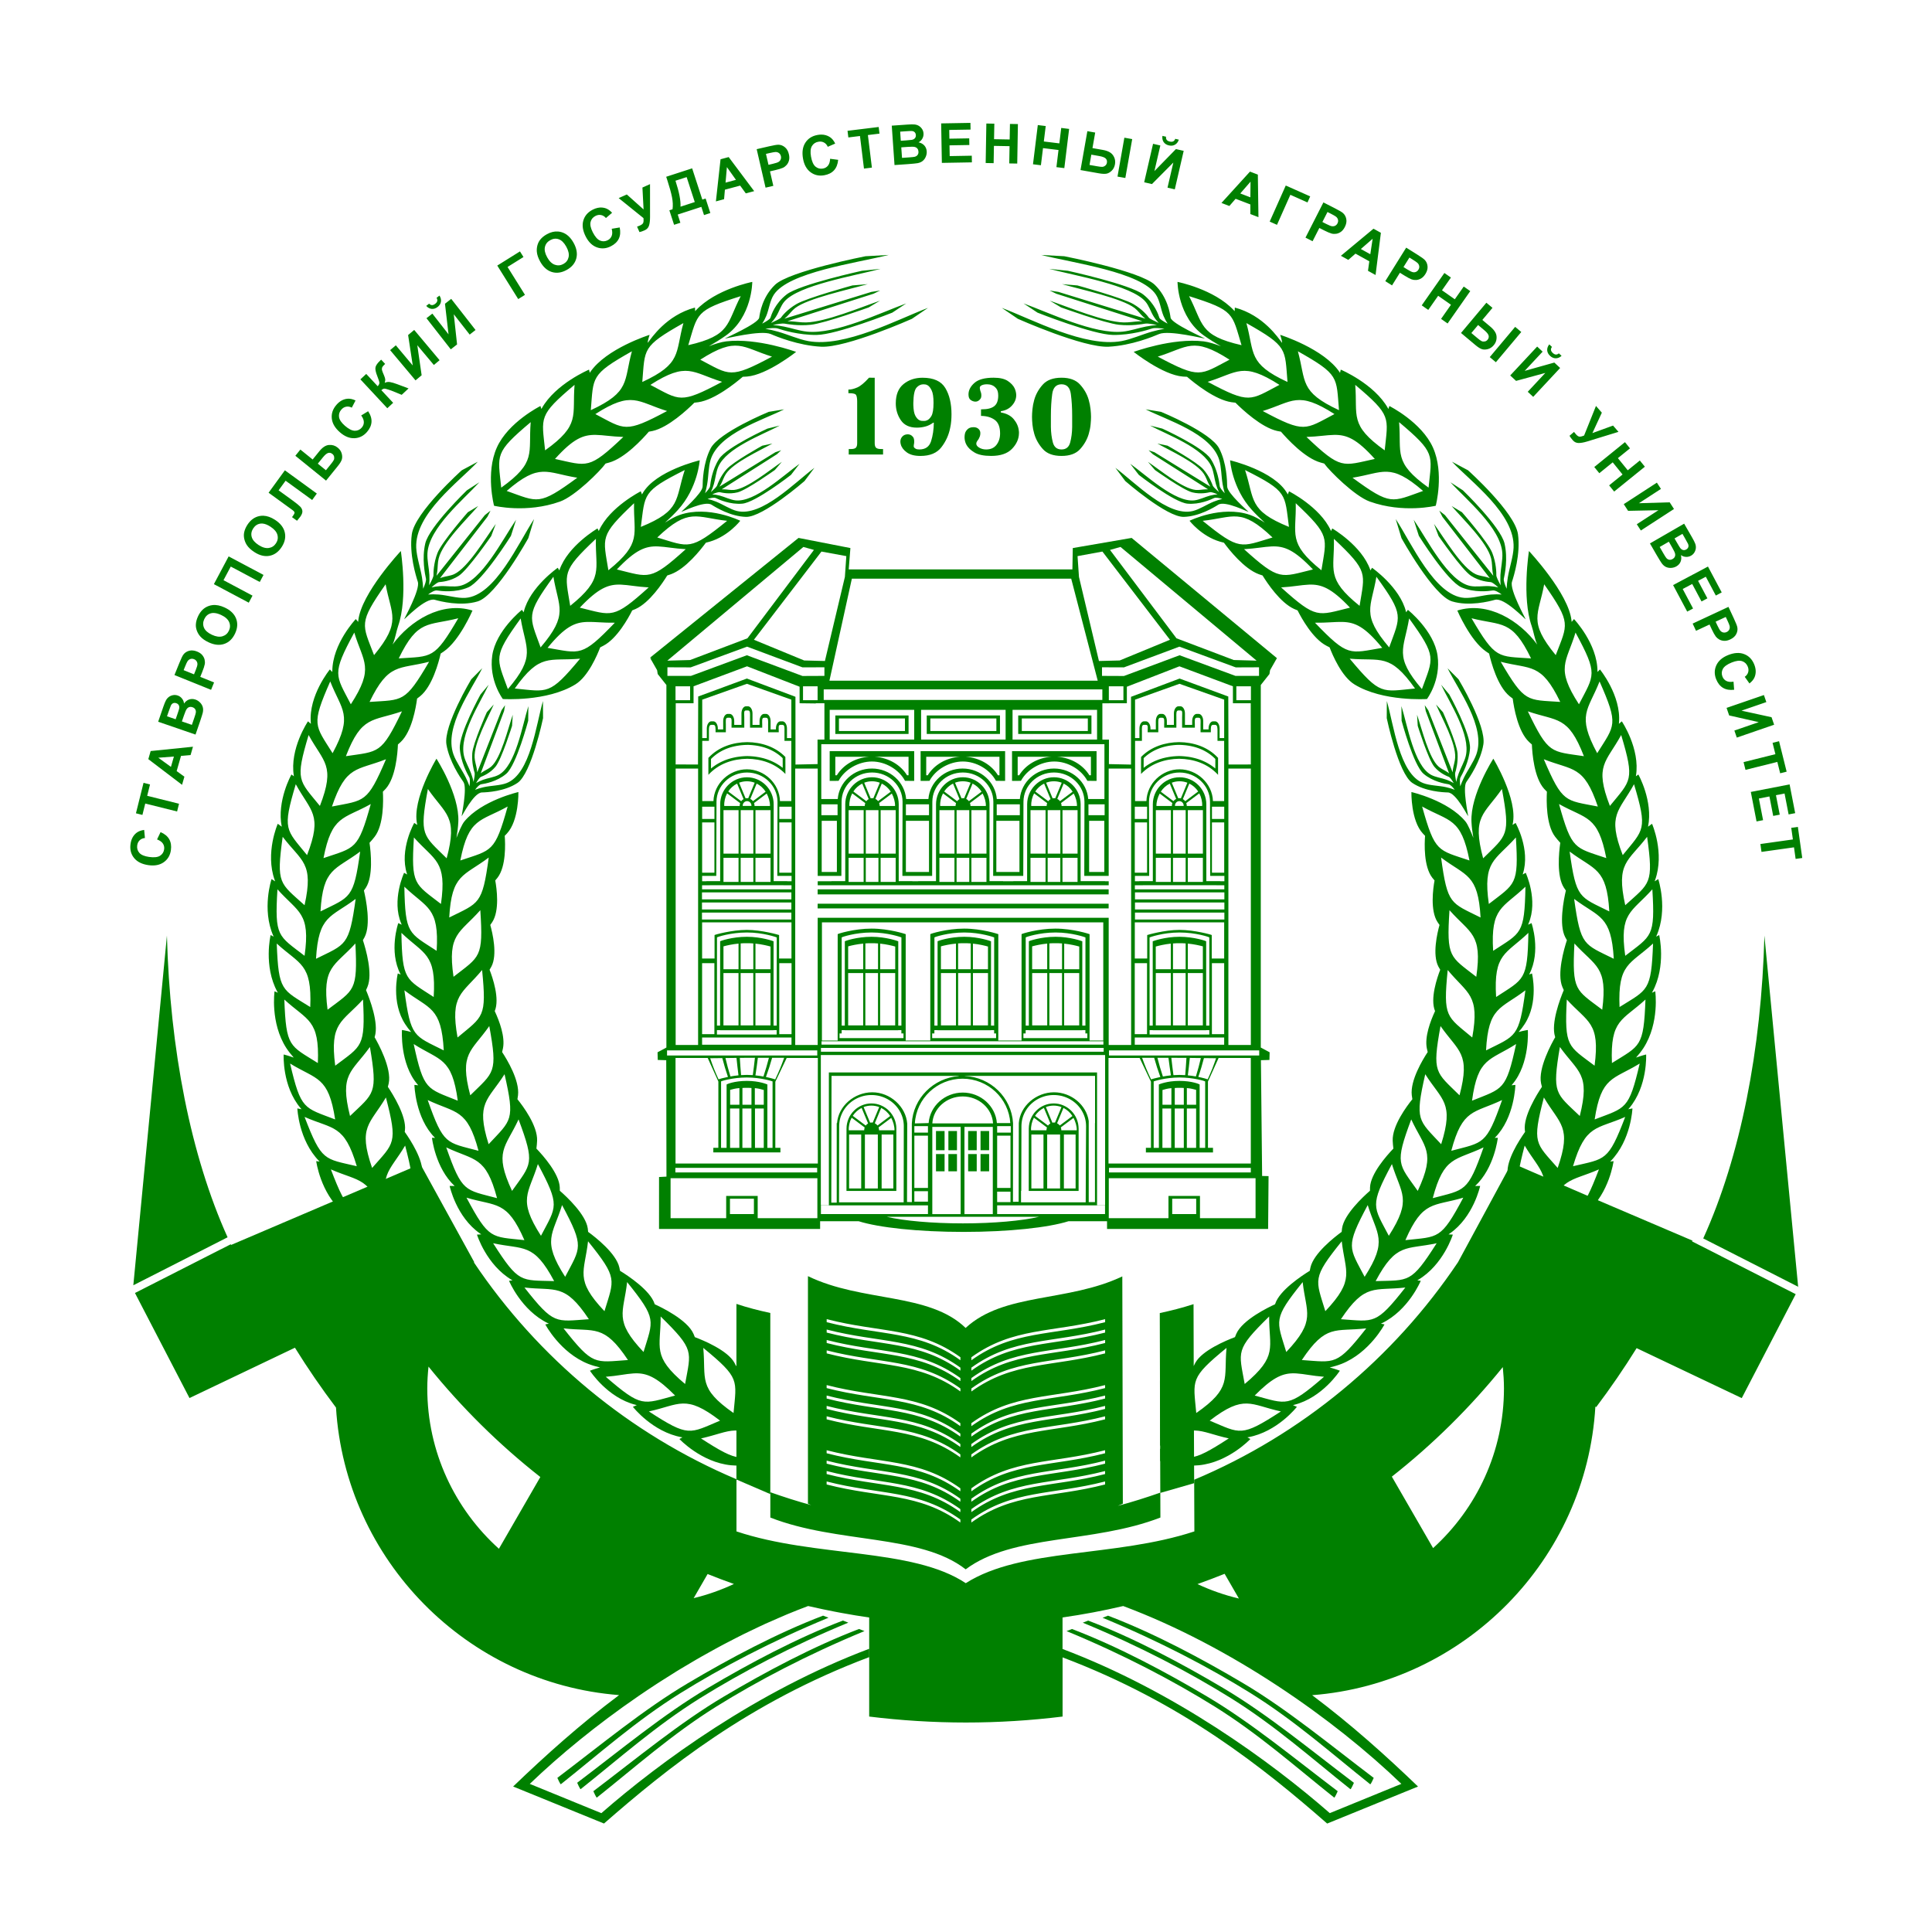 <?xml version="1.0" encoding="UTF-8"?>
<svg version="1.1" viewBox="0 0 200 200" xml:space="preserve" xmlns="http://www.w3.org/2000/svg">
<path d="m90.55 39.102v6.78c0 0.235 0.05 0.394 0.148 0.477 0.099 0.083 0.265 0.125 0.5 0.125h0.216v0.568h-3.554v-0.568h0.238c0.242 0 0.409-0.045 0.5-0.136 0.091-0.091 0.136-0.246 0.136-0.466v-4.304c0-0.31-0.034-0.534-0.102-0.67-0.068-0.137-0.303-0.205-0.704-0.205h-0.102v-0.375h0.045c0.242 0 0.532-0.072 0.869-0.216 0.337-0.144 0.744-0.481 1.22-1.011zm6.053 4.656c-0.258 0.189-0.53 0.322-0.818 0.398-0.287 0.076-0.579 0.113-0.874 0.113-0.757 0-1.31-0.257-1.658-0.772-0.348-0.515-0.522-1.094-0.522-1.737 0-0.901 0.268-1.569 0.806-2.004 0.537-0.435 1.192-0.653 1.964-0.653 1.143 0 1.929 0.354 2.356 1.062 0.428 0.708 0.642 1.614 0.642 2.72 0 0.219-9e-3 0.448-0.028 0.687-0.019 0.238-0.055 0.479-0.108 0.721-0.144 0.734-0.446 1.402-0.909 2.004-0.462 0.602-1.185 0.902-2.169 0.902-0.606 0-1.077-0.123-1.414-0.369-0.337-0.246-0.543-0.52-0.619-0.823-0.015-0.045-0.026-0.095-0.034-0.148-0.008-0.053-0.011-0.102-0.011-0.148 0-0.204 0.07-0.38 0.21-0.528 0.14-0.148 0.327-0.222 0.562-0.222 0.038 0 0.079 0.004 0.125 0.012 0.045 0.007 0.094 0.022 0.148 0.045 0.098 0.045 0.188 0.119 0.267 0.221 0.08 0.102 0.119 0.256 0.119 0.46 0 0.053-0.002 0.108-0.006 0.165-0.004 0.057-0.013 0.116-0.029 0.176 0 0.015-0.002 0.03-0.005 0.045-0.004 0.015-0.006 0.03-0.006 0.046v0.091c0 0.015 0.002 0.03 0.006 0.045 0.003 0.015 0.013 0.03 0.028 0.045 0.03 0.053 0.089 0.102 0.176 0.148 0.087 0.045 0.21 0.068 0.369 0.068 0.628 0 1.033-0.286 1.215-0.857 0.182-0.572 0.276-1.21 0.284-1.914zm-1.011-3.975c-0.273 0-0.511 0.116-0.715 0.347-0.204 0.231-0.314 0.752-0.329 1.562v0.238c0.015 0.515 0.085 0.886 0.21 1.113 0.125 0.227 0.263 0.378 0.415 0.454 0.076 0.038 0.149 0.06 0.221 0.068 0.072 0.008 0.139 0.011 0.199 0.011 0.053 0 0.106-0.002 0.159-0.006 0.053-0.004 0.106-0.017 0.159-0.04 0.182-0.052 0.348-0.204 0.5-0.454s0.227-0.712 0.227-1.385c0-0.583-0.063-1.005-0.188-1.266-0.125-0.261-0.259-0.437-0.403-0.528-0.083-0.053-0.165-0.085-0.244-0.097-0.079-0.011-0.149-0.017-0.21-0.017zm5.962 2.589h0.113c0.56 0 0.979-0.108 1.255-0.324 0.276-0.216 0.414-0.581 0.414-1.096 0-0.326-0.066-0.57-0.198-0.733-0.132-0.163-0.275-0.274-0.426-0.335-0.106-0.045-0.206-0.074-0.301-0.085-0.095-0.011-0.172-0.017-0.233-0.017-0.219 0-0.399 0.032-0.539 0.097-0.14 0.064-0.21 0.149-0.21 0.255 0 0.03 1e-3 0.06 5e-3 0.091 4e-3 0.03 0.01 0.057 0.017 0.079 0 0.03 6e-3 0.06 0.017 0.091 0.011 0.03 0.021 0.06 0.028 0.091 0.023 0.053 0.044 0.117 0.063 0.193 0.019 0.076 0.029 0.163 0.029 0.261 0 0.144-0.031 0.258-0.091 0.341-0.06 0.083-0.125 0.148-0.193 0.193-0.068 0.046-0.131 0.074-0.188 0.085-0.057 0.011-0.089 0.017-0.096 0.017h-0.091c-0.167-0.015-0.32-0.076-0.46-0.182-0.14-0.106-0.21-0.291-0.21-0.556v-0.034c8e-3 -0.424 0.214-0.814 0.619-1.17 0.405-0.356 1.066-0.534 1.982-0.534 0.644 0 1.134 0.114 1.471 0.341 0.337 0.227 0.57 0.477 0.698 0.749 0.06 0.129 0.104 0.256 0.13 0.381 0.027 0.125 0.04 0.237 0.04 0.335 0 0.393-0.148 0.753-0.443 1.079-0.295 0.326-0.677 0.518-1.147 0.579v0.136c0.591 0.099 1.039 0.335 1.346 0.71 0.307 0.375 0.479 0.778 0.516 1.21 8e-3 0.03 0.011 0.062 0.011 0.096v0.131c-7e-3 0.591-0.248 1.13-0.721 1.618-0.473 0.488-1.19 0.732-2.151 0.732-0.757 0-1.332-0.117-1.726-0.352-0.394-0.235-0.67-0.496-0.829-0.784-0.076-0.136-0.129-0.272-0.159-0.408-0.03-0.137-0.046-0.258-0.046-0.364 0-0.295 0.051-0.516 0.153-0.664 0.102-0.148 0.214-0.252 0.335-0.312 0.099-0.046 0.189-0.072 0.273-0.079 0.083-0.008 0.144-0.011 0.182-0.011 0.204 0 0.371 0.059 0.499 0.176 0.129 0.118 0.193 0.263 0.193 0.437 0 0.137-0.019 0.254-0.057 0.352-0.038 0.099-0.076 0.181-0.114 0.25-0.015 0.022-0.029 0.041-0.04 0.057-0.012 0.015-0.021 0.03-0.029 0.045-7e-3 0.008-0.015 0.017-0.022 0.029-8e-3 0.011-0.015 0.021-0.022 0.028-0.023 0.038-0.048 0.078-0.074 0.119-0.026 0.042-0.043 0.085-0.051 0.131 0 0.015-2e-3 0.028-6e-3 0.04-4e-3 0.011-6e-3 0.024-6e-3 0.04 0 0.159 0.104 0.299 0.312 0.42 0.208 0.121 0.445 0.182 0.71 0.182 0.469 0 0.827-0.161 1.073-0.483 0.246-0.322 0.369-0.714 0.369-1.175 0-0.666-0.184-1.134-0.551-1.402-0.367-0.269-0.842-0.407-1.425-0.415zm8.335-3.271c0.848 0 1.486 0.235 1.913 0.704 0.428 0.469 0.725 0.988 0.892 1.556 0.099 0.34 0.165 0.67 0.198 0.988 0.034 0.318 0.051 0.587 0.051 0.806 0 0.22-0.015 0.486-0.046 0.801-0.03 0.314-0.095 0.638-0.193 0.971-0.167 0.568-0.462 1.088-0.886 1.561-0.424 0.473-1.068 0.71-1.931 0.71s-1.506-0.237-1.931-0.71c-0.424-0.473-0.719-0.993-0.885-1.561-0.099-0.333-0.163-0.657-0.193-0.971-0.03-0.314-0.045-0.581-0.045-0.801 0-0.219 0.015-0.485 0.045-0.795 0.03-0.31 0.091-0.628 0.182-0.954 0.159-0.575 0.452-1.103 0.88-1.584 0.427-0.481 1.077-0.721 1.947-0.721zm0 0.681c-0.553 0-0.874 0.337-0.965 1.011-0.091 0.674-0.136 1.419-0.136 2.237v1.181c8e-3 0.575 0.076 1.105 0.204 1.59 0.129 0.485 0.428 0.727 0.897 0.727 0.469 0 0.768-0.242 0.897-0.727 0.129-0.485 0.197-1.014 0.204-1.59v-1.181c0-0.818-0.045-1.564-0.136-2.237-0.091-0.674-0.413-1.011-0.965-1.011" style="fill-rule:evenodd;fill:#008000;stroke-width:.048"/><path d="m82.662 55.686-15.355 12.385 0.199 0.045-0.201 0.002 0.719 1.262 0.061 0.395 0.9 1.137v37.529l-0.916 0.492 0.021 0.793 0.879 0.027 0.023 12.051-0.768 0.041-0.002 5.377 16.676 0.002v-0.803h3.986c2.077 0.658 6.171 1.107 10.865 1.107 4.694 0 8.789-0.449 10.865-1.107h3.986l0.002 0.803 16.674-0.002 0.045-5.471-0.666-0.014-0.125-11.984 0.881-0.027 0.021-0.793-0.916-0.492v-37.529l0.898-1.137 0.062-0.395 0.717-1.262h-0.023l-15.023-12.432-6.092 1.049-0.041 2.207h-23.154l0.174-2.207-5.373-1.049zm0.506 0.934 1.09 0.309-6.883 9.148-5.93 2.248-2.365 0.066 14.088-11.771zm32.828 0 14.088 11.771-2.365-0.066-5.93-2.248-6.883-9.148 1.09-0.309zm-30.959 0.477 2.574 0.473-0.148 2.152-2.068 8.705-2.147-0.055-5.203-2.144 6.992-9.131zm29.084 0 6.992 9.131-5.203 2.144-2.147 0.055-2.068-8.705-0.148-2.152 2.574-0.473zm-25.937 2.809h22.707l2.746 10.559h-27.775l2.322-10.559zm-10.848 7.035 5.738 2.144 2.269-0.008v0.891l-2.269 0.01-5.758-2.147-5.793 2.139-2.432-0.002v-0.891l2.408 0.01 5.836-2.147zm44.754 0 5.836 2.147 2.408-0.01v0.891l-2.432 0.002-5.793-2.139-5.758 2.147-2.272-0.01v-0.891l2.272 0.008 5.738-2.144zm-44.754 2.035 5.438 2.113v1.711l1.678 0.021v-0.02h0.891v3.76h-0.713l0.006 2.537-2.289 0.049-0.002-7.016-5.027-1.889-5.041 1.859-0.021 7.041-2.314-0.006 0.01-6.338h1.844v-1.754l5.543-2.07zm44.754 0 5.541 2.07v1.754h1.846l0.01 6.338-2.312 0.004-0.023-7.039-5.041-1.859-5.027 1.889-0.002 7.016-2.289-0.049c0-0.014 0.003-1.2 0.006-2.537h-0.682v-3.76h0.691v-0.002h1.844v-1.711l5.439-2.113zm-44.768 1.812 4.598 1.639v3.977h-0.453v-0.994c0-0.407-0.212-0.74-0.473-0.74h-0.197c-0.26 0-0.473 0.333-0.473 0.74v0.1h-0.553v-0.869c0-0.407-0.213-0.738-0.473-0.738h-0.197c-0.26 0-0.473 0.331-0.473 0.738v0.398h-0.729v-1.185c0-0.407-0.212-0.74-0.473-0.74h-0.197c-0.26 0-0.473 0.333-0.473 0.74v1.185h-0.748v-0.398c0-0.407-0.212-0.738-0.473-0.738h-0.197c-0.26 0-0.473 0.331-0.473 0.738v0.869h-0.553v-0.1c0-0.407-0.213-0.74-0.473-0.74h-0.197c-0.26 0-0.473 0.333-0.473 0.74v0.994h-0.473v-3.977l4.623-1.639zm44.779 0 4.625 1.639v3.977h-0.473v-0.994c0-0.407-0.212-0.74-0.473-0.74h-0.197c-0.26 0-0.473 0.333-0.473 0.74v0.1h-0.553v-0.869c0-0.407-0.213-0.738-0.473-0.738h-0.197c-0.26 0-0.473 0.331-0.473 0.738v0.398h-0.748v-1.185c0-0.407-0.212-0.74-0.473-0.74h-0.197c-0.26 0-0.473 0.333-0.473 0.74v1.185h-0.729v-0.398c-3e-5 -0.407-0.215-0.738-0.475-0.738h-0.195c-0.26 0-0.473 0.331-0.473 0.738v0.869h-0.553v-0.1c0-0.407-0.212-0.74-0.473-0.74h-0.197c-0.26 0-0.473 0.333-0.473 0.74v0.994h-0.453v-3.977l4.596-1.639zm-52.172 0.26h1.51v1.435h-1.51v-1.435zm13.199 0h1.51v1.435h-1.51v-1.435zm31.658 0h1.51v1.435h-1.51v-1.435zm13.199 0h1.51v1.435h-1.51v-1.435zm-42.715 0.318h28.844v1.094h-28.844v-1.094zm0.619 2.119h8.748v3.076h-8.748v-3.076zm9.463 0h8.748v3.076h-8.748v-3.076zm9.467 0h8.748v3.076h-8.748v-3.076zm-27.59 0.061h0.197c0.26 0 0.217 0.318 0.217 0.707v1.076h1.262v-0.322c0-0.389-0.065-0.707 0.195-0.707h0.197c0.26 0 0.217 0.318 0.217 0.707v0.793h1.103v-0.057c0-0.389-0.082-0.709 0.178-0.709h0.197c0.26 0 0.217 0.32 0.217 0.709v0.949h0.709v6.236h-1.174c-0.057-1.822-1.614-3.289-3.428-3.289-1.815 0-3.402 1.467-3.459 3.289h-1.16v-6.236h0.689v-0.949c0-0.389-0.004-0.709 0.256-0.709h0.197c0.26 0 0.236 0.32 0.236 0.709v0.057h1.065v-0.793c0-0.389-0.063-0.707 0.197-0.707h0.197c0.26 0 0.195 0.318 0.195 0.707v0.322h1.32v-1.076c0-0.389-0.083-0.707 0.178-0.707zm44.768 0h0.197c0.26 0 0.176 0.318 0.176 0.707v1.076h1.32v-0.322c0-0.389-0.063-0.707 0.197-0.707h0.197c0.26 0 0.197 0.318 0.197 0.707v0.793h1.065v-0.057c0-0.389-0.024-0.709 0.236-0.709h0.197c0.26 0 0.256 0.32 0.256 0.709v0.949h0.689v6.236h-1.16c-0.057-1.822-1.646-3.289-3.461-3.289-1.814 0-3.369 1.467-3.426 3.289h-1.174v-6.236h0.709v-0.949c0-0.389-0.044-0.709 0.217-0.709h0.197c0.26 0 0.178 0.32 0.178 0.709v0.057h1.103v-0.793c0-0.389-0.043-0.707 0.217-0.707h0.195c0.26 0 0.197 0.318 0.197 0.707v0.322h1.262v-1.076c0-0.389-0.043-0.707 0.217-0.707zm-35.525 0.52v1.914h7.582v-1.914h-7.582zm9.463 0v1.914h7.582v-1.914h-7.582zm9.469 0v1.914h7.582v-1.914h-7.582zm-18.559 0.309h6.836v1.299h-6.836v-1.299zm9.463 0h6.836v1.299h-6.836v-1.299zm9.469 0h6.834v1.299h-6.834v-1.299zm-28.418 2.449c-1.459 0.018-2.949 0.471-4.018 1.621l-0.01 0.008v1.758c1.081-1.182 2.55-1.641 4.027-1.664 1.446 0.022 2.853 0.46 3.926 1.551l0.021 0.023v-0.922l-0.004-0.838c-1.066-1.086-2.508-1.518-3.943-1.537zm44.707 0c-1.436 0.019-2.877 0.451-3.943 1.537l-0.004 0.838v0.922l0.021-0.023c1.073-1.091 2.48-1.529 3.926-1.551 1.478 0.023 2.946 0.482 4.027 1.664v-1.758l-0.008-0.008c-1.068-1.15-2.56-1.603-4.019-1.621zm-37.047 0.217h29.311v5.676h-1.678c-0.137-1.762-1.673-3.158-3.539-3.158-1.866 0-3.402 1.397-3.539 3.158h-2.387c-0.137-1.762-1.673-3.158-3.539-3.158-1.866 0-3.404 1.397-3.541 3.158h-2.305c-0.137-1.762-1.675-3.158-3.541-3.158-1.866 0-3.402 1.397-3.539 3.158h-1.703v-5.676zm-7.658 0.068 0.125 0.002 0.131 0.006 0.129 0.008 0.129 0.01 0.129 0.014 0.127 0.014 0.129 0.018 0.127 0.02 0.125 0.023 0.127 0.025 0.125 0.029 0.123 0.031 0.125 0.033 0.121 0.037 0.121 0.039 0.121 0.043 0.119 0.045 0.117 0.049 0.117 0.051 0.115 0.055 0.113 0.057 0.113 0.061 0.111 0.062 0.109 0.068 0.107 0.068 0.105 0.074 0.105 0.076 0.102 0.08 0.102 0.084 0.1 0.086 0.096 0.09 0.016 0.016 0.004 0.721v0.285l-0.096-0.074-0.117-0.088-0.119-0.082-0.121-0.078-0.121-0.076-0.123-0.072-0.125-0.068-0.125-0.064-0.129-0.061-0.129-0.059-0.129-0.053-0.131-0.051-0.133-0.049-0.133-0.043-0.133-0.041-0.135-0.039-0.137-0.033-0.137-0.031-0.137-0.029-0.137-0.025-0.139-0.023-0.139-0.02-0.139-0.018-0.141-0.014-0.139-0.01-0.141-0.01-0.141-0.006-0.145-0.004-0.148 0.004-0.143 0.006-0.145 0.01-0.143 0.012-0.145 0.016-0.143 0.018-0.143 0.02-0.143 0.023-0.281 0.059-0.141 0.033-0.141 0.037-0.139 0.039-0.139 0.043-0.137 0.047-0.137 0.051-0.135 0.055-0.133 0.059-0.133 0.061-0.133 0.066-0.129 0.068-0.129 0.074-0.127 0.076-0.125 0.082-0.123 0.086-0.121 0.088-0.119 0.094-0.076 0.064v-0.988l0.125-0.125 0.102-0.092 0.102-0.088 0.104-0.084 0.105-0.082 0.107-0.076 0.109-0.074 0.111-0.07 0.113-0.066 0.115-0.064 0.115-0.061 0.119-0.057 0.119-0.055 0.119-0.051 0.123-0.047 0.123-0.045 0.123-0.041 0.125-0.039 0.127-0.035 0.127-0.031 0.129-0.031 0.127-0.025 0.131-0.025 0.129-0.02 0.131-0.02 0.131-0.016 0.131-0.012 0.133-0.012 0.131-0.008 0.131-0.006 0.129-0.002zm44.703 0 0.127 0.002 0.133 0.006 0.131 0.008 0.131 0.012 0.133 0.012 0.131 0.016 0.131 0.02 0.129 0.02 0.258 0.051 0.129 0.031 0.127 0.031 0.125 0.035 0.125 0.039 0.125 0.041 0.123 0.045 0.121 0.047 0.121 0.051 0.119 0.055 0.119 0.057 0.115 0.061 0.115 0.064 0.113 0.066 0.111 0.07 0.109 0.074 0.107 0.076 0.105 0.082 0.104 0.084 0.102 0.088 0.1 0.092 0.098 0.096 0.029 0.029v0.988l-0.076-0.064-0.119-0.094-0.123-0.088-0.121-0.086-0.127-0.082-0.127-0.076-0.127-0.074-0.129-0.068-0.133-0.066-0.133-0.061-0.133-0.059-0.135-0.055-0.137-0.051-0.137-0.047-0.139-0.043-0.139-0.039-0.141-0.037-0.141-0.033-0.281-0.059-0.143-0.023-0.143-0.02-0.145-0.018-0.143-0.016-0.143-0.012-0.145-0.01-0.143-0.006-0.148-0.004-0.145 0.004-0.141 0.006-0.281 0.02-0.139 0.014-0.139 0.018-0.139 0.02-0.139 0.023-0.137 0.025-0.139 0.029-0.135 0.031-0.137 0.033-0.135 0.039-0.133 0.041-0.133 0.043-0.133 0.049-0.131 0.051-0.131 0.053-0.127 0.059-0.129 0.061-0.125 0.064-0.125 0.068-0.123 0.072-0.123 0.076-0.119 0.078-0.119 0.082-0.117 0.088-0.096 0.074v-0.285l0.004-0.721 0.014-0.016 0.098-0.09 0.1-0.086 0.1-0.084 0.104-0.08 0.104-0.076 0.107-0.074 0.107-0.068 0.109-0.068 0.111-0.062 0.111-0.061 0.115-0.057 0.115-0.055 0.117-0.051 0.117-0.049 0.119-0.045 0.119-0.043 0.123-0.039 0.121-0.037 0.123-0.033 0.125-0.031 0.125-0.029 0.125-0.025 0.127-0.023 0.127-0.02 0.129-0.018 0.127-0.014 0.129-0.014 0.129-0.01 0.129-0.008 0.129-0.006 0.127-0.002zm-36.176 0.652v3.076h0.67c5e-4 -0.001 0.001-0.003 0.002-0.004h0.248c0.62-1.166 2.046-2.002 3.453-2.002 1.407 0 2.806 0.836 3.426 2.002 0.282 0 0.663 0.004 0.949 0.004v-3.076h-8.748zm9.412 0v3.076h0.67c5e-4 -0.001 0.001-0.003 0.002-0.004h0.248c0.62-1.166 2.046-2.002 3.453-2.002 1.407 0 2.806 0.836 3.426 2.002 0.282 0 0.664 0.004 0.949 0.004v-3.076h-8.748zm9.465 0v3.076h0.672v-0.004h0.25c0.62-1.166 2.046-2.002 3.453-2.002 1.407 0 2.804 0.836 3.424 2.002 0.282 0 0.665 0.004 0.951 0.004v-3.076h-8.75zm4.111 0.578c-1.453 0.082-2.706 0.836-3.371 1.916h-0.156v-1.912h3.482c0.014-9e-4 0.03-0.003 0.045-0.004zm-22.406 0.004h3.484c-1.434 0.095-2.668 0.843-3.326 1.912h-0.158v-1.912zm4.1 0h3.482v1.912l-0.154 0.004c-0.657-1.071-1.893-1.821-3.328-1.916zm5.312 0h3.484c-1.434 0.095-2.668 0.843-3.326 1.912h-0.158v-1.912zm4.1 0h3.482v1.912l-0.154 0.004c-0.657-1.071-1.893-1.821-3.328-1.916zm9.465 0h3.484v1.912l-0.156 0.004c-0.657-1.071-1.893-1.822-3.328-1.916zm-39.504 1.217h2.324v28.617h-2.324v-28.617zm12.381 0h2.324v11.111h2.451l0.02-7.674c0.006-1.669 1.421-3.029 3.156-3.029 1.736 0 3.152 1.36 3.158 3.029l-0.018 7.674h3.08l0.02-7.674c0.006-1.669 1.423-3.029 3.158-3.029 1.736 0 3.152 1.36 3.158 3.029l-0.02 7.674h3.117l0.02-7.674c6e-3 -1.669 1.422-3.029 3.158-3.029 1.736 0 3.15 1.36 3.156 3.029l-0.018 7.674h2.527v-11.111h2.324v28.617h-2.324v-13.17h-30.125v13.17h-2.324v-28.617zm44.838 0h2.324v28.617h-2.324v-28.617zm-49.834 0.41c1.736 0 3.152 1.36 3.158 3.029l-0.02 7.674h1.477v0.555h-0.447v-0.01h-1.408l0.002-7.965c-0.005-1.538-1.246-2.789-2.768-2.789-1.522 0-2.764 1.251-2.769 2.789l-0.002 7.965h-1.428v0.01h-0.439v-0.555h1.467l0.02-7.674c0.006-1.669 1.422-3.029 3.158-3.029zm44.773 0c1.736 0 3.152 1.36 3.158 3.029l0.02 7.674h1.469v0.555h-0.441v-0.01h-1.428l-0.002-7.965c-0.005-1.537-1.247-2.788-2.768-2.789h-0.002c-1.52 0.001-2.762 1.252-2.768 2.789l0.002 7.965h-1.408v0.01h-0.447v-0.555h1.477l-0.02-7.674c6e-3 -1.669 1.422-3.029 3.158-3.029zm-31.832 0.492c-1.521-1e-6 -2.764 1.253-2.769 2.791l-0.002 7.963h-1.428v0.01h-1.422v0.418h1.787v-0.004h7.623v0.004h1.773v-0.004h7.623v0.004h1.81v-0.004h7.623v0.004h1.885v-0.418h-0.371v-0.01h-2.537l0.002-7.963c-5e-3 -1.538-1.246-2.791-2.768-2.791-1.521-1e-6 -2.762 1.253-2.768 2.791l-0.004 7.963h-1.426v0.01h-1.06v-0.01h-1.408l0.002-7.963c-5e-3 -1.538-1.246-2.791-2.768-2.791-1.522-1e-6 -2.764 1.253-2.769 2.791l-0.002 7.963h-1.838v0.01h-0.615v-0.01h-1.408l0.002-7.963c-0.005-1.538-1.246-2.791-2.768-2.791zm-12.953 0.416c0.284 0 0.557 0.052 0.809 0.148l-0.67 1.609c-0.038-0.006-0.074-0.01-0.113-0.01-0.055 0-0.109 0.007-0.16 0.018l-0.672-1.617c0.252-0.097 0.523-0.148 0.807-0.148zm12.953 0c0.284 0 0.555 0.052 0.807 0.148l-0.668 1.609c-0.037-0.006-0.076-0.01-0.115-0.01-0.055 0-0.109 0.007-0.16 0.018l-0.672-1.617c0.252-0.097 0.524-0.148 0.809-0.148zm9.4 0c0.284 0 0.557 0.052 0.809 0.148l-0.67 1.609c-0.038-0.006-0.074-0.01-0.113-0.01-0.055 0-0.108 0.007-0.16 0.018l-0.674-1.617c0.252-0.097 0.525-0.148 0.809-0.148zm9.43 0c0.284 0 0.556 0.052 0.809 0.148l-0.67 1.609c-0.037-0.006-0.075-0.01-0.113-0.01-0.055 0-0.109 0.007-0.16 0.018l-0.674-1.617c0.252-0.097 0.524-0.148 0.809-0.148zm13.01 0c0.284 0 0.555 0.052 0.807 0.148l-0.672 1.617c-0.051-0.011-0.105-0.018-0.16-0.018-0.039 0-0.076 0.004-0.113 0.01l-0.67-1.609c0.252-0.097 0.525-0.148 0.809-0.148zm-45.805 0.238 0.67 1.607c-0.096 0.054-0.18 0.128-0.246 0.217l-1.342-1.006c0.23-0.349 0.547-0.633 0.918-0.818zm2.023 0c0.377 0.189 0.7 0.48 0.932 0.838l-1.31 0.98c-0.074-0.099-0.169-0.179-0.279-0.232l0.658-1.586zm10.93 0 0.668 1.607c-0.096 0.054-0.18 0.128-0.246 0.217l-1.342-1.006c0.23-0.349 0.549-0.633 0.92-0.818zm2.023 0c0.377 0.189 0.699 0.48 0.93 0.838l-1.309 0.98c-0.074-0.099-0.171-0.179-0.281-0.232l0.66-1.586zm7.377 0 0.67 1.607c-0.096 0.054-0.18 0.128-0.246 0.217l-1.342-1.006c0.23-0.349 0.547-0.633 0.918-0.818zm2.023 0c0.377 0.189 0.699 0.48 0.93 0.838l-1.309 0.98c-0.074-0.099-0.171-0.179-0.281-0.232l0.66-1.586zm7.406 0 0.668 1.607c-0.096 0.054-0.178 0.128-0.244 0.217l-1.342-1.006c0.23-0.349 0.547-0.633 0.918-0.818zm2.023 0c0.377 0.189 0.699 0.48 0.93 0.838l-1.309 0.98c-0.074-0.099-0.17-0.179-0.281-0.232l0.66-1.586zm10.986 0 0.66 1.586c-0.11 0.054-0.207 0.133-0.281 0.232l-1.309-0.98c0.231-0.357 0.552-0.649 0.93-0.838zm2.023 0c0.371 0.186 0.688 0.469 0.918 0.818l-1.342 1.006c-0.066-0.089-0.15-0.163-0.246-0.217l0.67-1.607zm-47.85 1.012 1.35 1.012c-0.032 0.088-0.049 0.182-0.049 0.281v0.012h-1.596c-0.026-0.441 0.088-0.918 0.295-1.305zm12.953 0 1.35 1.012c-0.032 0.088-0.051 0.182-0.051 0.281v0.012h-1.596c-0.025-0.441 0.09-0.918 0.297-1.305zm9.4 0 1.35 1.012c-0.032 0.088-0.051 0.182-0.051 0.281v0.012h-1.594c-0.026-0.441 0.088-0.918 0.295-1.305zm9.43 0 1.35 1.012c-0.032 0.088-0.051 0.182-0.051 0.281v0.012h-1.596c-0.025-0.441 0.09-0.918 0.297-1.305zm17.098 0c0.207 0.387 0.322 0.863 0.297 1.305h-1.596c0-0.004 0.002-0.008 0.002-0.012 0-0.099-0.018-0.194-0.051-0.281l1.348-1.012zm-44.781 0.02c0.199 0.382 0.349 0.852 0.336 1.285h-1.596v-0.012c0-0.102-0.018-0.2-0.053-0.289l1.312-0.984zm12.953 0c0.2 0.382 0.346 0.852 0.334 1.285h-1.596v-0.012c0-0.102-0.018-0.2-0.053-0.289l1.315-0.984zm9.4 0c0.199 0.382 0.347 0.852 0.334 1.285h-1.594v-0.012c0-0.102-0.018-0.2-0.053-0.289l1.312-0.984zm9.43 0c0.2 0.382 0.347 0.852 0.334 1.285h-1.594v-0.012c0-0.102-0.019-0.2-0.053-0.289l1.312-0.984zm8.9 0 1.312 0.984c-0.034 0.089-0.053 0.187-0.053 0.289v0.012h-1.596c-0.013-0.434 0.137-0.903 0.336-1.285zm-42.715 0.785c0.249 0 0.453 0.212 0.453 0.469 0 0.01 4.76e-4 0.018 0 0.027h-0.904c-4.76e-4 -0.009-0.002-0.017-0.002-0.027 0-0.257 0.204-0.469 0.453-0.469zm44.744 0c0.249 0 0.453 0.212 0.453 0.469 0 0.01 4.7e-4 0.018 0 0.027h-0.904v-0.027c0-0.257 0.202-0.469 0.451-0.469zm-37.051 0.33h1.674v1.127h-1.674v-1.127zm8.748 0h2.393v1.127h-2.393v-1.127zm9.402 0h2.391v1.127h-2.391v-1.127zm9.496 0h1.674v1.127h-1.674v-1.127zm-39.99 0.246h1.272v1.272h-1.272v-1.272zm7.988 0h1.272v1.272h-1.272v-1.272zm36.799 0h1.272v1.272h-1.272v-1.272zm7.988 0h1.27v1.272h-1.27v-1.272zm-50.566 0.357h1.559v4.504h-1.559v-4.504zm1.781 0h1.309v4.504h-1.309v-4.504zm1.531 0h1.559v4.504h-1.559v-4.504zm9.641 0h1.557v4.504h-1.557v-4.504zm1.779 0h1.31v4.504h-1.31v-4.504zm1.537 0h1.559v4.504h-1.559v-4.504zm6.084 0h1.559v4.504h-1.559v-4.504zm1.779 0h1.311v4.504h-1.311v-4.504zm1.533 0h1.559v4.504h-1.559v-4.504zm6.117 0h1.559v4.504h-1.559v-4.504zm1.779 0h1.31v4.504h-1.31v-4.504zm1.533 0h1.559v4.504h-1.559v-4.504zm9.662 0h1.557v4.504h-1.557v-4.504zm1.779 0h1.31v4.504h-1.31v-4.504zm1.533 0h1.559v4.504h-1.559v-4.504zm-37.902 1.105h1.572v5.297h-1.572v-5.297zm8.715 0h2.393v5.297h-2.393v-5.297zm9.363 0h2.393v5.297h-2.393v-5.297zm9.605 0h1.572v5.297h-1.572v-5.297zm-40.061 0.166h1.272v5.203h-1.272v-5.203zm7.988 0h1.272v5.203h-1.272v-5.203zm36.799 0h1.272v5.203h-1.272v-5.203zm7.988 0h1.27v5.203h-1.27v-5.203zm-50.566 3.664h1.559v2.494h-1.559v-2.494zm1.781 0h1.31v2.494h-1.31v-2.494zm1.531 0h1.559v2.494h-1.559v-2.494zm9.641 0h1.557v2.494h-1.557v-2.494zm1.779 0h1.31v2.494h-1.31v-2.494zm1.537 0h1.559v2.494h-1.559v-2.494zm6.084 0h1.559v2.494h-1.559v-2.494zm1.779 0h1.312v2.494h-1.312v-2.494zm1.533 0h1.559v2.494h-1.559v-2.494zm6.117 0h1.559v2.494h-1.559v-2.494zm1.779 0h1.31v2.494h-1.31v-2.494zm1.533 0h1.559v2.494h-1.559v-2.494zm9.662 0h1.557v2.494h-1.557v-2.494zm1.779 0h1.31v2.494h-1.31v-2.494zm1.533 0h1.559v2.494h-1.559v-2.494zm-49.482 2.838h7.623v0.004h0.834v0.422h-9.26v-0.422h0.803v-0.004zm44.834 0h7.623v0.004h0.805v0.422h-9.262v-0.422h0.834v-0.004zm-33.672 0.424v0.523h30.125v-0.523h-30.125zm-11.973 0.318h9.254v0.723h-9.254v-0.723zm44.824 0h9.254v0.723h-9.254v-0.723zm-44.824 1.043h9.254v0.723h-9.254v-0.723zm44.824 0h9.254v0.723h-9.254v-0.723zm-32.852 0.129v0.484h30.125v-0.484h-30.125zm-11.973 0.914h9.254v0.721h-9.254v-0.721zm44.824 0h9.254v0.721h-9.254v-0.721zm-44.811 1.014h9.252v3.746h-1.281v-2.432c-0.005-9e-3 -1.795-0.533-3.342-0.533-1.546 0-3.334 0.502-3.34 0.533v2.432h-1.289v-3.746zm44.793 0h9.252v3.746h-1.287v-2.432c-0.006-0.031-1.795-0.533-3.342-0.533-1.546 0-3.335 0.524-3.34 0.533v2.432h-1.283v-3.746zm-32.387 0.004h29.123v12.234h-1.42l0.002-11.016c-7e-3 -0.01-1.716-0.574-3.535-0.574-1.819 0-3.5 0.538-3.506 0.574l-0.002 11.016h-2.406l0.002-11.016c-6e-3 -0.01-1.716-0.574-3.535-0.574-1.819 0-3.5 0.538-3.506 0.574l-0.002 11.016h-2.547l0.002-11.016c-0.006-0.01-1.714-0.574-3.533-0.574-1.819 0-3.502 0.538-3.508 0.574l-0.002 11.016h-1.629l0.002-12.234zm-7.773 1.045c1.699 0 3.087 0.5 3.092 0.51l-0.002 9.131h-0.328l0.004-8.729c-0.005-0.009-1.246-0.467-2.766-0.467-1.52 0-2.76 0.436-2.766 0.467l-0.004 8.729h-0.326l0.004-9.131c0.006-0.034 1.392-0.51 3.092-0.51zm12.908 0c1.699 0 3.086 0.5 3.092 0.51l-0.002 9.131h-0.326l0.002-8.729c-0.006-0.009-1.246-0.467-2.766-0.467-1.52 0-2.76 0.436-2.766 0.467l-0.002 8.729h-0.326l0.002-9.131c0.006-0.034 1.393-0.51 3.092-0.51zm9.602 0c1.699 0 3.086 0.5 3.092 0.51l-0.002 9.131h-0.326l0.002-8.729c-0.005-0.009-1.246-0.467-2.766-0.467-1.52 0-2.76 0.436-2.766 0.467l-0.004 8.729h-0.326l0.004-9.131c0.006-0.034 1.392-0.51 3.092-0.51zm9.449 0c1.7 0 3.086 0.5 3.092 0.51l-0.002 9.131h-0.326l0.002-8.729c-0.005-0.009-1.246-0.467-2.766-0.467-1.52 0-2.761 0.436-2.766 0.467l-0.002 8.729h-0.326l0.002-9.131c0.006-0.034 1.393-0.51 3.092-0.51zm12.822 0c1.7 0 3.086 0.476 3.092 0.51l0.002 9.131h-0.326l-0.002-8.729c-6e-3 -0.031-1.245-0.467-2.766-0.467-1.52 0-2.76 0.458-2.766 0.467l0.002 8.729h-0.326l-0.002-9.131c6e-3 -0.009 1.393-0.51 3.092-0.51zm-45.059 1.111h0.547c0.137 0.005 0.27 0.013 0.4 0.023v2.672h-1.31v-2.676c0.119-0.009 0.24-0.015 0.363-0.02zm12.91 0h0.545c0.137 0.005 0.271 0.013 0.402 0.023v2.672h-1.31v-2.676c0.119-0.009 0.24-0.015 0.363-0.02zm9.602 0h0.545c0.137 0.005 0.27 0.013 0.4 0.023v2.672h-1.31v-2.676c0.119-0.009 0.241-0.015 0.365-0.02zm9.447 0h0.545c0.137 0.005 0.272 0.013 0.402 0.023v2.672h-1.311v-2.676c0.119-0.009 0.239-0.015 0.363-0.02zm12.834 0h0.547c0.124 0.004 0.245 0.011 0.363 0.02v2.676h-1.311v-2.672c0.13-0.01 0.264-0.019 0.4-0.023zm-45.377 0.039v2.656h-1.559v-2.369c0.347-0.098 0.901-0.222 1.559-0.287zm12.908 0v2.656h-1.559v-2.369c0.347-0.098 0.901-0.222 1.559-0.287zm9.602 0v2.656h-1.559v-2.369c0.347-0.098 0.901-0.222 1.559-0.287zm9.443 0v2.656h-1.559v-2.369c0.347-0.098 0.9-0.222 1.559-0.287zm14.557 0c0.658 0.065 1.21 0.19 1.557 0.287v2.369h-1.557v-2.656zm-44.756 0.004c0.664 0.07 1.219 0.204 1.559 0.301v2.352h-1.559v-2.652zm12.91 0c0.664 0.07 1.217 0.204 1.557 0.301v2.352h-1.557v-2.652zm9.6 0c0.664 0.07 1.219 0.204 1.559 0.301v2.352h-1.559v-2.652zm9.449 0c0.664 0.07 1.219 0.204 1.559 0.301v2.352h-1.559v-2.652zm11.037 0v2.652h-1.559v-2.352c0.34-0.097 0.895-0.23 1.559-0.301zm-48.521 2.023h1.272v7.346h-1.272v-7.346zm7.988 0h1.272v7.346h-1.272v-7.346zm36.799 0h1.272v7.346h-1.272v-7.346zm7.988 0h1.27v7.346h-1.27v-7.346zm-50.566 1.023h1.559v5.42h-1.559v-5.42zm1.781 0h1.309v5.42h-1.309v-5.42zm1.531 0h1.559v5.42h-1.559v-5.42zm9.598 0h1.557v5.42h-1.557v-5.42zm1.779 0h1.31v5.42h-1.31v-5.42zm1.533 0h1.557v5.42h-1.557v-5.42zm6.293 0h1.557v5.42h-1.557v-5.42zm1.779 0h1.311v5.42h-1.311v-5.42zm1.533 0h1.559v5.42h-1.559v-5.42zm6.131 0h1.559v5.42h-1.559v-5.42zm1.781 0h1.311v5.42h-1.311v-5.42zm1.531 0h1.559v5.42h-1.559v-5.42zm9.486 0h1.557v5.42h-1.557v-5.42zm1.779 0h1.31v5.42h-1.31v-5.42zm1.533 0h1.559v5.42h-1.559v-5.42zm-48.742 5.912h0.326v0.008h5.531v-0.008h0.326v0.453h-6.184v-0.453zm12.91 0h0.326v0.008h5.531v-0.008h0.326v0.338h0.219v0.484h-6.619v-0.484h0.217v-0.338zm9.6 0h0.326v0.008h5.531v-0.008h0.328v0.338h0.203v0.484h-6.617v-0.484h0.229v-0.338zm9.449 0h0.326v0.008h5.531v-0.008h0.326v0.338h0.203v0.484h-6.619v-0.484h0.232v-0.338zm12.828 0h0.328v0.008h5.531v-0.008h0.326v0.453h-6.184l-0.002-0.453zm-46.324 0.762h9.256v0.744h-9.256v-0.744zm44.791 0h9.254v0.744h-9.254v-0.744zm-32.428 0.389h29.18v0.344h-29.18v-0.344zm-0.059 0.688h29.268v0.395h-29.268v-0.395zm-15.932 0.256h15.551v0.529h-15.551v-0.529zm45.75 0h15.551v0.529h-15.551v-0.529zm-29.83 0.477h29.426v15.551h-0.832v-13.748h-27.762v13.748h-0.832v-15.551zm-6.822 0.289c-0.034 0.299-0.067 0.598-0.104 0.896-0.036 0.298-0.074 0.598-0.115 0.896-0.198-0.015-0.404-0.023-0.613-0.023-0.205 4.8e-4 -0.408 0.01-0.604 0.023-0.025-0.297-0.048-0.596-0.07-0.893-0.022-0.297-0.04-0.595-0.059-0.893 0.521-6e-3 1.043-0.008 1.565-0.008zm0.303 0h1.145c-0.083 0.322-0.171 0.647-0.266 0.969-0.094 0.323-0.197 0.646-0.301 0.969-0.253-0.047-0.534-0.091-0.83-0.121 0.046-0.303 0.093-0.605 0.135-0.908 0.042-0.302 0.08-0.606 0.117-0.908zm2.725 0c-0.136 0.373-0.275 0.747-0.428 1.117-0.155 0.374-0.326 0.745-0.5 1.117-0.069-0.023-0.434-0.138-0.961-0.246 0.119-0.331 0.235-0.662 0.342-0.994 0.106-0.33 0.203-0.661 0.297-0.992 0.417 0 0.834-0.001 1.25-0.002zm37.051 0c0.417 4.8e-4 0.834 0.002 1.25 0.002 0.095 0.331 0.191 0.662 0.297 0.992 0.107 0.332 0.223 0.663 0.342 0.994-0.526 0.109-0.892 0.223-0.961 0.246-0.173-0.372-0.346-0.744-0.5-1.117-0.153-0.37-0.292-0.744-0.428-1.117zm1.586 0h1.143c0.038 0.302 0.077 0.606 0.119 0.908 0.042 0.303 0.087 0.605 0.133 0.908-0.297 0.03-0.575 0.074-0.828 0.121-0.104-0.323-0.209-0.646-0.303-0.969-0.095-0.322-0.18-0.646-0.264-0.969zm1.441 0c0.522 0 1.043 0.002 1.565 0.008-0.018 0.297-0.036 0.596-0.059 0.893-0.021 0.297-0.046 0.596-0.07 0.893-0.195-0.013-0.398-0.023-0.604-0.023-0.208 0-0.415 0.009-0.613 0.023-0.041-0.298-0.08-0.598-0.115-0.896-0.036-0.298-0.07-0.598-0.104-0.896zm-45.014 0.012c0.03 0.3 0.061 0.601 0.096 0.9 0.034 0.301 0.072 0.602 0.109 0.902-0.297 0.029-0.579 0.07-0.834 0.115-0.096-0.318-0.192-0.637-0.277-0.955-0.084-0.317-0.163-0.633-0.238-0.949 0.381-0.004 0.763-0.01 1.145-0.014zm46.926 0c0.381 4e-3 0.764 0.009 1.145 0.014-0.076 0.317-0.154 0.633-0.238 0.949-0.085 0.318-0.179 0.637-0.275 0.955-0.255-0.045-0.538-0.086-0.836-0.115 0.038-0.301 0.077-0.602 0.111-0.902 0.034-0.3 0.064-0.601 0.094-0.9zm-53.238 0.004h3.332l1.103 2.439-0.002 6.863h-0.52v0.477h6.945v-0.477h-0.527l0.002-6.844 1.176-2.459h3.223v10.928h-14.732v-10.928zm44.82 0h3.223l1.174 2.459 0.002 6.844h-0.527v0.477h6.947v-0.477h-0.52l-0.002-6.863 1.102-2.439h3.334v10.928h-14.732v-10.928zm-39.977 0.014c0.085 0.324 0.173 0.649 0.27 0.973 0.097 0.326 0.204 0.651 0.314 0.977-0.516 0.102-0.883 0.211-0.975 0.248-0.165-0.366-0.326-0.73-0.471-1.096-0.143-0.362-0.27-0.726-0.395-1.088 0.418-0.005 0.837-0.009 1.256-0.014zm49.859 0c0.418 5e-3 0.838 0.009 1.256 0.014-0.124 0.362-0.252 0.726-0.395 1.088-0.145 0.366-0.306 0.73-0.471 1.096-0.092-0.037-0.459-0.146-0.975-0.248 0.11-0.326 0.218-0.651 0.314-0.977 0.097-0.324 0.185-0.649 0.27-0.973zm-38.553 1.842h13.172v0.023c-2.617 0.194-4.731 2.301-4.859 4.904l0.004 8.137-0.502-0.008 0.021-8.115c-0.136-1.761-1.755-3.242-3.617-3.242-1.863 0-3.51 1.424-3.647 3.186h-0.035v8.236h-0.562c0-4.662 0.025-8.473 0.025-13.121zm13.793 0h13.488v4.885h-0.01v8.18h-0.646v-8.393c-0.238-1.659-1.805-2.973-3.592-2.973-1.862 0-3.51 1.424-3.647 3.186l-0.016 8.146-0.588 0.004 0.008-8.15c-0.153-2.639-2.32-4.758-4.998-4.871v-0.014zm-22.561 0.166c1.465 0 2.659 0.396 2.664 0.404l-0.002 6.879h-0.537l0.002-6.559c-0.004-0.007-0.817-0.371-2.127-0.371-1.311 0-2.089 0.346-2.094 0.371l-0.002 6.559h-0.572l0.002-6.879c0.005-0.027 1.201-0.404 2.666-0.404zm44.781 0c1.465 0 2.661 0.377 2.666 0.404l0.002 6.879h-0.572l-0.002-6.559c-4e-3 -0.025-0.781-0.371-2.092-0.371h-0.002c-1.31 0-2.123 0.364-2.127 0.371l0.002 6.559h-0.539v-6.879c5e-3 -8e-3 1.199-0.404 2.664-0.404zm-22.447 0.125c2.624 0 4.782 2.037 4.939 4.594h-1.387c-0.136-1.761-1.671-3.158-3.533-3.158-1.862 0-3.397 1.397-3.533 3.158l-1.426 0.037c0.138-2.574 2.303-4.631 4.939-4.631zm-22.529 0.947h0.391c0.098 3e-3 0.192 0.009 0.285 0.016v1.736h-0.936v-1.74c0.085-5e-3 0.171-0.009 0.26-0.012zm44.781 0h0.391c0.089 0.002 0.175 0.007 0.26 0.012v1.74h-0.936v-1.736c0.093-0.007 0.188-0.013 0.285-0.016zm-45.354 0.023v1.727h-0.959v-1.541c0.248-0.063 0.489-0.144 0.959-0.186zm46.32 0c0.47 0.042 0.711 0.122 0.959 0.186v1.541h-0.959v-1.727zm-44.723 0.006c0.475 0.045 0.683 0.13 0.926 0.193v1.529h-0.926v-1.723zm43.125 0v1.723h-0.926v-1.529c0.243-0.063 0.451-0.148 0.926-0.193zm-31.049 0.715 0.172 0.004 0.168 0.012 0.166 0.021 0.164 0.027 0.162 0.035 0.158 0.045 0.154 0.051 0.152 0.057 0.146 0.064 0.145 0.07 0.141 0.078 0.135 0.084 0.131 0.088 0.127 0.096 0.121 0.102 0.117 0.105 0.109 0.111 0.105 0.117 0.1 0.121 0.094 0.127 0.088 0.131 0.08 0.135 0.076 0.139 0.066 0.143 0.061 0.145 0.053 0.15 0.047 0.152 0.037 0.156 0.031 0.158 0.021 0.162 0.014 0.164 0.004 0.162c-0.007 2.636-0.012 5.27-0.012 7.898h-6.693c0-2.63 0.007-5.264 0.014-7.898l0.006-0.164 0.014-0.162 0.021-0.162 0.029-0.158 0.039-0.156 0.045-0.152 0.055-0.15 0.061-0.145 0.066-0.143 0.074-0.139 0.082-0.135 0.088-0.131 0.092-0.127 0.1-0.121 0.107-0.117 0.109-0.111 0.117-0.105 0.121-0.102 0.127-0.096 0.131-0.088 0.135-0.084 0.141-0.078 0.143-0.07 0.148-0.064 0.152-0.057 0.154-0.051 0.158-0.045 0.16-0.035 0.164-0.027 0.166-0.021 0.17-0.012 0.17-0.004zm18.869 0 0.172 0.004 0.168 0.012 0.166 0.021 0.164 0.027 0.162 0.035 0.158 0.045 0.154 0.051 0.15 0.057 0.148 0.064 0.145 0.07 0.141 0.078 0.135 0.084 0.131 0.088 0.125 0.096 0.123 0.102 0.115 0.105 0.111 0.111 0.105 0.117 0.1 0.121 0.094 0.127 0.088 0.131 0.08 0.135 0.074 0.139 0.068 0.143 0.061 0.145 0.053 0.15 0.047 0.152 0.037 0.156 0.029 0.158 0.023 0.162 0.012 0.164 0.006 0.162c-0.007 2.641-0.039 5.283-0.039 7.898h-6.695v-1.186h0.025l0.018-6.713 0.006-0.164 0.014-0.162 0.021-0.162 0.029-0.158 0.039-0.156 0.045-0.152 0.053-0.15 0.061-0.145 0.068-0.143 0.074-0.139 0.082-0.135 0.086-0.131 0.094-0.127 0.1-0.121 0.105-0.117 0.111-0.111 0.115-0.105 0.123-0.102 0.125-0.096 0.131-0.088 0.137-0.084 0.139-0.078 0.145-0.07 0.148-0.064 0.15-0.057 0.154-0.051 0.16-0.045 0.16-0.035 0.164-0.027 0.166-0.021 0.168-0.012 0.172-0.004zm-9.428 0.146c1.674 0 3.051 1.238 3.144 2.791h-6.287c0.094-1.553 1.468-2.791 3.143-2.791zm-9.447 0.723-0.262 0.014-0.256 0.039-0.246 0.064-0.236 0.088-0.225 0.109-0.213 0.131-0.199 0.148-0.182 0.17-0.168 0.184-0.148 0.201-0.131 0.215-0.107 0.227-0.088 0.24-0.064 0.248-0.041 0.26-0.014 0.27-0.004 6.451h5.162l0.002-6.451-0.014-0.27-0.041-0.26-0.062-0.248-0.088-0.24-0.109-0.227-0.131-0.215-0.148-0.201-0.168-0.184-0.182-0.17-0.199-0.148-0.213-0.131-0.225-0.109-0.236-0.088-0.246-0.064-0.254-0.039-0.264-0.014zm18.869 0-0.262 0.014-0.256 0.039-0.246 0.064-0.236 0.088-0.225 0.109-0.213 0.131-0.197 0.148-0.184 0.17-0.168 0.184-0.148 0.201-0.129 0.215-0.109 0.227-0.088 0.24-0.064 0.248-0.039 0.26-0.016 0.27-0.004 6.451h5.162l0.002-6.451-0.016-0.27-0.039-0.26-0.064-0.248-0.088-0.24-0.107-0.227-0.131-0.215-0.148-0.201-0.168-0.184-0.184-0.17-0.197-0.148-0.213-0.131-0.225-0.109-0.236-0.088-0.246-0.064-0.254-0.039-0.264-0.014zm-18.871 0.227c0.284 0 0.555 0.054 0.807 0.15l-0.668 1.607c-0.037-6e-3 -0.076-0.008-0.115-0.008-0.055 0-0.107 0.005-0.158 0.016l-0.674-1.617c0.252-0.097 0.524-0.148 0.809-0.148zm18.869 0c0.284 0 0.554 0.054 0.807 0.15l-0.668 1.607c-0.037-6e-3 -0.077-0.008-0.115-0.008-0.055 0-0.109 0.005-0.16 0.016l-0.672-1.617c0.252-0.097 0.524-0.148 0.809-0.148zm-19.881 0.238 0.668 1.607c-0.096 0.054-0.178 0.13-0.244 0.219l-1.342-1.006c0.23-0.349 0.547-0.635 0.918-0.82zm2.023 0c0.377 0.189 0.699 0.48 0.93 0.838l-1.309 0.982c-0.074-0.099-0.171-0.179-0.281-0.232l0.66-1.588zm16.844 0 0.67 1.607c-0.096 0.054-0.179 0.13-0.244 0.219l-1.344-1.006c0.23-0.349 0.547-0.635 0.918-0.82zm2.025 0c0.377 0.189 0.699 0.48 0.93 0.838l-1.311 0.982c-0.074-0.099-0.169-0.179-0.279-0.232l0.66-1.588zm-34.512 0.059h0.961v4.074h-0.961v-4.074zm1.275 0h0.938v4.074h-0.938v-4.074zm1.303 0h0.91v4.074h-0.91v-4.074zm42.178 0h0.91v4.074h-0.91v-4.074zm1.277 0h0.938v4.074h-0.938v-4.074zm1.252 0h0.961v4.074h-0.961v-4.074zm-34.699 0.953 1.35 1.012c-0.032 0.088-0.051 0.184-0.051 0.283v0.012h-1.596c-0.025-0.441 0.09-0.92 0.297-1.307zm18.869 0 1.35 1.012c-0.032 0.088-0.051 0.184-0.051 0.283v0.012h-1.596c-0.025-0.441 0.09-0.92 0.297-1.307zm-14.77 0.021c0.2 0.382 0.346 0.852 0.334 1.285h-1.596c0-4e-3 0.002-0.008 0.002-0.012 0-0.102-0.02-0.2-0.055-0.289l1.315-0.984zm18.867 0c0.2 0.382 0.349 0.852 0.336 1.285h-1.596v-0.012c0-0.102-0.018-0.2-0.053-0.289l1.312-0.984zm-16.475 0.85h1.408v0.676h-1.408v-0.676zm8.572 0h1.41v0.676h-1.41v-0.676zm-6.713 0.084h2.934v9.025h-2.934v-9.025zm3.328 0h2.934v9.025h-2.934v-9.025zm-2.947 0.424v1.988h0.889v-1.988h-0.889zm1.283 0v1.988h0.889v-1.988h-0.889zm2.045 0v1.988h0.889v-1.988h-0.889zm1.283 0v1.988h0.889v-1.988h-0.889zm-13.607 0.361h1.254v5.588h-1.254v-5.588zm1.637 0h1.338v5.588h-1.338v-5.588zm1.732 0h1.213v5.588h-1.213v-5.588zm15.5 0h1.254v5.588h-1.254v-5.588zm1.637 0h1.336v5.588h-1.336v-5.588zm1.73 0h1.213v5.588h-1.213v-5.588zm-15.48 0.121h1.408v5.414h-1.408v-5.414zm8.572 0h1.381v5.414h-1.381v-5.414zm-6.332 1.9v1.791h0.889v-1.791h-0.889zm1.283 0v1.791h0.889v-1.791h-0.889zm2.045 0v1.791h0.889v-1.791h-0.889zm1.283 0v1.791h0.889v-1.791h-0.889zm-31.59 1.432h14.678v0.475h-14.678v-0.475zm44.889 0h14.678v0.475h-14.678v-0.475zm-45.385 1.074h15.195v4.137h-6.178v-2.307h-3.262v2.307h-5.756v-4.137zm45.363 0h15.193v4.137h-5.754v-2.307h-3.262v2.307h-6.178v-4.137zm-20.129 1.344h1.408v1.082h-1.408v-1.082zm8.572 0.047h1.381v1.082h-1.381v-1.082zm-27.66 0.729h2.481v1.592h-2.481v-1.592zm45.783 0h2.482v1.592h-2.482v-1.592zm-36.367 0.689h11.082v0.902h-11.082v-0.902zm18.244 0h11.168v0.902h-11.168v-0.902zm-11.422 1.186h15.748c-1.764 0.409-4.637 0.678-7.873 0.678-3.236 0-6.111-0.268-7.875-0.678z" style="fill-rule:evenodd;fill:#008000;stroke-width:.048"/><path d="m100.46 12.721-3.031 0.053 0.072 4.088 3.109-0.055-0.012-0.689-2.285 0.041-0.02-1.113 2.053-0.035-0.012-0.689-2.053 0.035-0.016-0.906 2.207-0.037-0.014-0.691zm1.647 0.066-0.07 4.088 0.824 0.016 0.031-1.789 1.617 0.029-0.031 1.787 0.826 0.014 0.07-4.088-0.824-0.014-0.029 1.609-1.617-0.029 0.029-1.607-0.826-0.016zm-7.438 0.098c-0.16-0.017-0.402-0.013-0.725 0.01l-1.629 0.113 0.285 4.078 1.387-0.096c0.525-0.04 0.856-0.073 0.992-0.098 0.217-0.039 0.396-0.116 0.537-0.23 0.143-0.116 0.251-0.265 0.324-0.445 0.075-0.182 0.107-0.365 0.094-0.551-0.016-0.236-0.098-0.437-0.244-0.602s-0.346-0.275-0.6-0.33c0.171-0.092 0.302-0.222 0.393-0.389 0.093-0.167 0.133-0.346 0.119-0.537-0.012-0.176-0.065-0.332-0.158-0.467-0.093-0.137-0.206-0.244-0.338-0.32-0.13-0.077-0.276-0.122-0.438-0.137zm12.764 0.062-0.498 4.059 0.82 0.1 0.217-1.773 1.605 0.195-0.217 1.775 0.818 0.1 0.498-4.057-0.818-0.102-0.195 1.598-1.607-0.197 0.197-1.598-0.82-0.1zm-16.471 0.199-3.227 0.396 0.086 0.686 1.203-0.148 0.414 3.373 0.82-0.102-0.414-3.371 1.201-0.148-0.084-0.686zm3.402 0.414c0.138 0.007 0.244 0.048 0.318 0.123 0.076 0.073 0.118 0.173 0.127 0.299 0.009 0.132-0.024 0.241-0.1 0.328-0.074 0.085-0.182 0.141-0.322 0.168-0.077 0.015-0.275 0.034-0.596 0.057l-0.541 0.037-0.064-0.943 0.473-0.033c0.388-0.027 0.623-0.039 0.705-0.035zm18.199 0.02-0.709 4.025 1.9 0.336c0.337 0.059 0.598 0.072 0.783 0.039 0.187-0.033 0.369-0.136 0.547-0.307 0.178-0.173 0.29-0.395 0.338-0.668 0.046-0.26 0.018-0.501-0.084-0.725-0.102-0.226-0.25-0.396-0.443-0.51-0.191-0.115-0.429-0.198-0.715-0.248l-1.088-0.191 0.283-1.609-0.812-0.143zm-27.568 0.354c-0.115 0.001-0.234 0.013-0.357 0.035-0.564 0.099-0.985 0.366-1.266 0.799-0.281 0.431-0.362 0.982-0.244 1.652 0.112 0.634 0.372 1.103 0.781 1.408 0.409 0.304 0.879 0.409 1.414 0.314 0.432-0.076 0.769-0.246 1.012-0.508 0.244-0.264 0.388-0.627 0.432-1.088l-0.832-0.109c-0.016 0.307-0.089 0.542-0.221 0.707-0.131 0.165-0.305 0.267-0.521 0.305-0.293 0.052-0.55-0.015-0.771-0.199-0.221-0.184-0.377-0.53-0.467-1.039-0.085-0.48-0.053-0.843 0.094-1.09 0.149-0.247 0.373-0.397 0.672-0.449 0.216-0.038 0.411-0.01 0.582 0.084 0.173 0.094 0.302 0.241 0.387 0.441l0.77-0.334c-0.148-0.306-0.33-0.528-0.543-0.668-0.269-0.178-0.576-0.266-0.92-0.262zm35.34 0.131c-0.035 0.251 0.007 0.465 0.125 0.641 0.12 0.175 0.3 0.29 0.541 0.346 0.241 0.056 0.452 0.031 0.635-0.074 0.185-0.106 0.318-0.28 0.396-0.521l-0.373-0.086c-0.042 0.126-0.11 0.213-0.203 0.262-0.093 0.047-0.215 0.054-0.363 0.02s-0.254-0.093-0.316-0.176c-0.062-0.085-0.085-0.193-0.068-0.324l-0.373-0.086zm-3.941 0.189-0.711 4.027 0.812 0.143 0.711-4.025-0.812-0.145zm2.971 0.631-0.92 3.984 0.805 0.186 2.213-2.228-0.602 2.6 0.754 0.174 0.92-3.984-0.803-0.184-2.227 2.279 0.613-2.652-0.754-0.174zm-38.773 0.098c-0.158-0.006-0.482 0.049-0.971 0.162l-1.289 0.297 0.918 3.984 0.805-0.186-0.346-1.502 0.523-0.121c0.364-0.084 0.639-0.168 0.822-0.25 0.134-0.063 0.257-0.158 0.371-0.283 0.116-0.128 0.2-0.285 0.25-0.473s0.047-0.404-0.01-0.648c-0.073-0.317-0.21-0.557-0.41-0.721-0.2-0.166-0.422-0.253-0.664-0.26zm13.373 0.223c0.375-0.026 0.618-0.023 0.732 0.008 0.116 0.031 0.208 0.087 0.273 0.168 0.065 0.081 0.101 0.182 0.109 0.305 0.01 0.145-0.02 0.263-0.092 0.355-0.07 0.091-0.166 0.153-0.287 0.184-0.079 0.022-0.266 0.044-0.562 0.064l-0.762 0.053-0.076-1.09 0.664-0.047zm-13.699 0.529c0.136-0.007 0.256 0.027 0.363 0.102 0.107 0.075 0.177 0.185 0.211 0.33 0.027 0.118 0.02 0.227-0.021 0.33-0.039 0.103-0.108 0.188-0.205 0.254-0.097 0.066-0.304 0.136-0.621 0.209l-0.439 0.102-0.262-1.131 0.389-0.09c0.29-0.067 0.486-0.101 0.586-0.105zm32.709 0.273 0.826 0.146c0.331 0.058 0.554 0.144 0.664 0.256 0.112 0.112 0.153 0.258 0.121 0.438-0.022 0.126-0.082 0.227-0.176 0.301-0.092 0.074-0.19 0.115-0.295 0.123-0.103 0.006-0.282-0.014-0.535-0.059l-0.793-0.139 0.188-1.066zm-37.541 0.252-0.844 0.227-0.48 4.361 0.846-0.227 0.086-0.984 1.578-0.424 0.586 0.805 0.867-0.232-2.639-3.525zm-0.186 1.037 0.938 1.32-1.078 0.289 0.141-1.609zm-3.596 0.129-2.688 0.873 0.135 0.412c0.218 0.672 0.373 1.236 0.465 1.693 0.091 0.455 0.11 0.875 0.057 1.26l-0.328 0.107 0.488 1.5 0.652-0.211-0.275-0.85 2.447-0.795 0.275 0.85 0.654-0.213-0.488-1.502-0.342 0.111-1.053-3.236zm57.746 0.338-2.953 3.246 0.818 0.314 0.648-0.746 1.525 0.584v0.996l0.838 0.322-0.062-4.404-0.814-0.312zm-58.316 0.57 0.84 2.582-1.477 0.48c0.038-0.611-0.136-1.506-0.52-2.688l1.156-0.375zm58.373 0.473-0.018 1.619-1.043-0.4 1.061-1.219zm-62.164 0.254-0.787 0.352 0.119 2.269-1.734-1.551-0.844 0.375 2.566 2.07c0.024 0.242 0.013 0.411-0.035 0.51-0.047 0.096-0.157 0.182-0.332 0.26-0.087 0.039-0.185 0.078-0.295 0.119l0.25 0.561c0.139-0.027 0.319-0.088 0.541-0.188 0.226-0.101 0.376-0.263 0.447-0.486 0.071-0.225 0.105-0.522 0.105-0.891l-0.002-3.4zm65.811 0.143-1.664 3.734 0.756 0.336 1.383-3.109 1.775 0.791 0.279-0.627-2.529-1.125zm3.897 1.75-1.855 3.644 0.734 0.373 0.701-1.373 0.479 0.244c0.333 0.17 0.596 0.281 0.789 0.336 0.144 0.038 0.301 0.046 0.469 0.023 0.171-0.024 0.335-0.092 0.494-0.203s0.294-0.278 0.408-0.502c0.148-0.29 0.198-0.562 0.15-0.816-0.047-0.256-0.161-0.464-0.342-0.625-0.117-0.106-0.4-0.272-0.848-0.5l-1.18-0.602zm-74.66 0.531c-0.316-0.026-0.64 0.046-0.975 0.217-0.51 0.26-0.837 0.637-0.979 1.133-0.143 0.494-0.059 1.046 0.25 1.652 0.292 0.573 0.678 0.946 1.158 1.119 0.479 0.171 0.962 0.133 1.445-0.113 0.391-0.199 0.665-0.46 0.82-0.781 0.156-0.324 0.187-0.713 0.094-1.166l-0.828 0.137c0.075 0.298 0.074 0.546-0.004 0.742-0.078 0.196-0.215 0.344-0.41 0.443-0.265 0.135-0.53 0.146-0.795 0.035-0.265-0.111-0.515-0.397-0.75-0.857-0.221-0.434-0.297-0.791-0.229-1.07 0.07-0.28 0.24-0.487 0.51-0.625 0.195-0.1 0.389-0.13 0.58-0.09 0.193 0.039 0.361 0.142 0.5 0.309l0.639-0.545c-0.231-0.249-0.47-0.409-0.715-0.48-0.103-0.03-0.207-0.05-0.312-0.059zm75.082 0.461 0.355 0.18c0.265 0.135 0.436 0.234 0.516 0.295 0.108 0.082 0.181 0.187 0.215 0.312s0.017 0.256-0.051 0.389c-0.055 0.108-0.131 0.188-0.229 0.24-0.096 0.053-0.203 0.072-0.32 0.061s-0.321-0.091-0.611-0.238l-0.402-0.205 0.527-1.033zm4.764 1.728-3.375 2.805 0.766 0.424 0.744-0.648 1.43 0.793-0.137 0.986 0.785 0.434 0.551-4.369-0.764-0.424zm-84.414 0.291c-0.378-0.031-0.765 0.064-1.16 0.283-0.291 0.161-0.523 0.351-0.693 0.568-0.129 0.163-0.224 0.355-0.285 0.578-0.06 0.222-0.078 0.447-0.059 0.674 0.028 0.308 0.142 0.644 0.344 1.008 0.316 0.569 0.721 0.931 1.215 1.082 0.493 0.15 1.005 0.076 1.537-0.219 0.525-0.291 0.855-0.686 0.988-1.185 0.133-0.501 0.041-1.04-0.279-1.617-0.323-0.582-0.734-0.949-1.232-1.1-0.124-0.038-0.249-0.062-0.375-0.072zm-0.367 0.748c0.147-0.016 0.294 0.003 0.439 0.055 0.292 0.102 0.55 0.356 0.777 0.766 0.23 0.415 0.31 0.779 0.24 1.09-0.069 0.308-0.247 0.542-0.535 0.701-0.288 0.16-0.582 0.187-0.885 0.082-0.303-0.106-0.569-0.361-0.793-0.766-0.228-0.411-0.306-0.77-0.236-1.074 0.069-0.306 0.251-0.54 0.549-0.705 0.149-0.082 0.296-0.133 0.443-0.148zm84.691 0.004-0.242 1.6-0.977-0.541 1.219-1.059zm3.475 0.918-2.166 3.469 0.699 0.438 0.816-1.309 0.457 0.285c0.317 0.198 0.57 0.333 0.758 0.404 0.14 0.05 0.293 0.071 0.463 0.062 0.172-0.009 0.342-0.061 0.51-0.158 0.168-0.097 0.32-0.252 0.453-0.465 0.172-0.276 0.244-0.542 0.219-0.799-0.025-0.259-0.119-0.476-0.285-0.652-0.108-0.115-0.375-0.306-0.801-0.572l-1.123-0.703zm-91.742 0.389-2.35 1.467 2.168 3.469 0.699-0.438-1.803-2.887 1.648-1.029-0.363-0.582zm92.076 0.637 0.338 0.211c0.252 0.158 0.415 0.27 0.488 0.338 0.101 0.091 0.163 0.202 0.186 0.33 0.023 0.128-0.005 0.255-0.084 0.381-0.064 0.102-0.146 0.177-0.248 0.221-0.1 0.045-0.209 0.055-0.324 0.033-0.116-0.022-0.312-0.119-0.588-0.291l-0.383-0.24 0.615-0.982zm3.619 1.598-2.346 3.35 0.676 0.473 1.025-1.463 1.326 0.928-1.025 1.463 0.676 0.475 2.346-3.35-0.676-0.473-0.924 1.318-1.326-0.93 0.924-1.318-0.676-0.473zm-104.03 2.338-0.301 0.234c0.071 0.112 0.095 0.221 0.074 0.324-0.022 0.102-0.093 0.199-0.213 0.293-0.12 0.094-0.232 0.138-0.336 0.135-0.105-0.005-0.203-0.054-0.295-0.15l-0.301 0.234c0.173 0.186 0.365 0.289 0.576 0.309 0.211 0.017 0.414-0.051 0.609-0.203 0.195-0.152 0.308-0.333 0.342-0.541 0.034-0.21-0.018-0.422-0.156-0.635zm1.217 0.34-0.646 0.506 0.369 3.166-1.676-2.144-0.609 0.475 2.518 3.223 0.65-0.508-0.34-3.123 1.645 2.103 0.607-0.475-2.518-3.223zm107.16 0.398-2.627 3.133 1.478 1.24c0.262 0.22 0.481 0.362 0.658 0.426 0.179 0.065 0.388 0.067 0.627 0.008 0.24-0.061 0.449-0.196 0.627-0.408 0.17-0.202 0.266-0.427 0.289-0.672 0.025-0.246-0.018-0.465-0.129-0.66-0.108-0.195-0.274-0.388-0.496-0.574l-0.846-0.709 1.051-1.252-0.633-0.531zm-0.859 2.309 0.645 0.539c0.258 0.216 0.406 0.4 0.445 0.553 0.041 0.153 0.004 0.302-0.113 0.441-0.082 0.098-0.184 0.155-0.303 0.172-0.117 0.018-0.223 0.005-0.318-0.041-0.092-0.046-0.237-0.151-0.434-0.316l-0.617-0.518 0.695-0.83zm3.838 0.191-2.629 3.131 0.633 0.531 2.629-3.131-0.633-0.531zm-113.97 0.318-0.631 0.529 0.48 3.15-1.75-2.086-0.592 0.498 2.629 3.131 0.633-0.529-0.449-3.109 1.715 2.045 0.592-0.496-2.627-3.133zm117.5 1.496c-0.156 0.2-0.227 0.408-0.213 0.619 0.017 0.211 0.114 0.4 0.295 0.568 0.181 0.169 0.377 0.253 0.588 0.254 0.213 4.51e-4 0.415-0.084 0.604-0.254l-0.281-0.26c-0.1 0.088-0.201 0.129-0.307 0.125-0.104-0.006-0.213-0.06-0.324-0.164s-0.173-0.209-0.186-0.312c-0.012-0.105 0.023-0.209 0.104-0.314l-0.279-0.262zm-1.252 0.227-2.789 2.99 0.605 0.562 3.029-0.824-1.82 1.953 0.564 0.525 2.789-2.99-0.602-0.561-3.068 0.861 1.857-1.99-0.566-0.527zm-119.67 1.353c-0.044 0.043-0.072 0.069-0.086 0.082-0.279 0.26-0.443 0.488-0.494 0.684-0.053 0.197 0.009 0.517 0.186 0.957 0.138 0.347 0.208 0.57 0.213 0.67 0.004 0.1-0.054 0.22-0.176 0.359l-1.188-1.273-0.604 0.562 2.787 2.99 0.605-0.562-1.223-1.309c0.103-0.094 0.198-0.145 0.281-0.154 0.085-0.01 0.233 0.021 0.447 0.096 0.121 0.042 0.19 0.066 0.207 0.07 0.047 0.015 0.078 0.025 0.094 0.031l1.078 0.439 0.709-0.662-1.172-0.439c-0.301-0.113-0.55-0.186-0.746-0.219-0.195-0.034-0.377-0.007-0.547 0.08 0.052-0.163 0.065-0.3 0.043-0.408-0.021-0.11-0.061-0.234-0.121-0.371-0.112-0.259-0.18-0.436-0.203-0.531-0.023-0.096-0.019-0.184 0.01-0.268 0.028-0.085 0.105-0.185 0.229-0.301l0.086-0.078-0.416-0.445zm-3.492 4.047c-0.428 0.042-0.807 0.251-1.135 0.629-0.376 0.432-0.537 0.905-0.482 1.418 0.053 0.512 0.336 0.989 0.85 1.435 0.486 0.422 0.984 0.623 1.494 0.604 0.509-0.021 0.941-0.235 1.297-0.645 0.288-0.331 0.445-0.675 0.469-1.031 0.024-0.359-0.093-0.732-0.35-1.117l-0.717 0.438c0.181 0.248 0.272 0.479 0.273 0.689 0.002 0.211-0.069 0.399-0.213 0.564-0.195 0.225-0.437 0.334-0.725 0.33s-0.627-0.175-1.018-0.514c-0.368-0.32-0.57-0.622-0.611-0.906-0.04-0.286 0.039-0.543 0.238-0.771 0.144-0.166 0.311-0.266 0.504-0.301 0.194-0.036 0.386-0.003 0.578 0.1l0.389-0.744c-0.308-0.145-0.588-0.203-0.842-0.178zm129.25 0.746-1.228 3.061c-0.224 0.094-0.39 0.132-0.498 0.115-0.106-0.017-0.222-0.098-0.348-0.242-0.062-0.072-0.128-0.153-0.199-0.246l-0.465 0.402c0.066 0.125 0.18 0.279 0.34 0.463 0.162 0.187 0.361 0.28 0.596 0.283 0.236 0.002 0.53-0.049 0.883-0.156l3.25-0.998-0.564-0.65-2.137 0.779 0.977-2.113-0.605-0.697zm3 3.748-3.176 2.574 0.52 0.641 1.389-1.125 1.018 1.258-1.389 1.125 0.52 0.641 3.178-2.572-0.52-0.643-1.252 1.014-1.018-1.258 1.25-1.012-0.52-0.643zm-134.16 0.291c-0.336 0.027-0.666 0.242-0.994 0.646l-0.695 0.859-1.272-1.029-0.52 0.643 3.178 2.572 1.215-1.5c0.215-0.266 0.354-0.49 0.414-0.674 0.06-0.186 0.057-0.394-0.006-0.627-0.063-0.233-0.201-0.438-0.418-0.613-0.264-0.214-0.566-0.306-0.902-0.277zm0.135 0.82c0.075 0.017 0.148 0.054 0.221 0.113 0.101 0.082 0.161 0.182 0.18 0.301 0.02 0.117 0.01 0.222-0.033 0.316-0.044 0.093-0.149 0.241-0.312 0.443l-0.506 0.625-0.84-0.682 0.527-0.652c0.205-0.253 0.383-0.404 0.535-0.453 0.077-0.025 0.154-0.029 0.229-0.012zm-4.701 1.807-1.684 2.318 1.889 1.371 0.568 0.412c0.147 0.107 0.224 0.198 0.227 0.273s-0.047 0.182-0.148 0.322l-0.111 0.148 0.518 0.375c0.165-0.195 0.275-0.332 0.332-0.41 0.162-0.223 0.236-0.418 0.223-0.586-0.014-0.171-0.091-0.328-0.23-0.471-0.141-0.144-0.414-0.364-0.818-0.658l-1.414-1.025 0.725-0.994 2.748 1.996 0.484-0.668-3.307-2.404zm142.03 1.273-3.428 2.227 0.449 0.693 3.139-0.066-2.238 1.453 0.42 0.648 3.43-2.227-0.447-0.691-3.186 0.094 2.283-1.482-0.422-0.648zm-144.26 3.426c-0.131-0.004-0.261 0.006-0.389 0.031-0.51 0.099-0.93 0.401-1.258 0.906-0.181 0.279-0.295 0.556-0.344 0.828-0.037 0.204-0.029 0.419 0.021 0.645 0.052 0.224 0.138 0.432 0.262 0.623 0.169 0.258 0.43 0.502 0.779 0.729 0.546 0.354 1.071 0.483 1.578 0.385 0.506-0.099 0.925-0.404 1.256-0.914 0.327-0.504 0.433-1.008 0.316-1.512-0.118-0.505-0.454-0.935-1.008-1.295-0.419-0.272-0.823-0.414-1.215-0.426zm-0.076 0.811c0.246 0.021 0.516 0.129 0.811 0.32 0.398 0.258 0.638 0.54 0.723 0.848 0.084 0.305 0.035 0.595-0.145 0.871s-0.426 0.439-0.742 0.488c-0.318 0.049-0.67-0.053-1.059-0.305-0.395-0.256-0.633-0.535-0.715-0.836-0.083-0.302-0.031-0.595 0.154-0.881s0.43-0.452 0.734-0.498c0.076-0.012 0.156-0.015 0.238-0.008zm147.16 0.012-3.541 2.045 0.695 1.205c0.266 0.454 0.442 0.736 0.523 0.848 0.131 0.178 0.277 0.306 0.441 0.383 0.167 0.077 0.349 0.109 0.543 0.096 0.197-0.013 0.374-0.065 0.535-0.158 0.205-0.118 0.349-0.279 0.434-0.482 0.084-0.203 0.097-0.432 0.035-0.684 0.158 0.113 0.33 0.175 0.52 0.184 0.191 0.01 0.369-0.033 0.535-0.129 0.153-0.088 0.269-0.205 0.35-0.348 0.082-0.144 0.13-0.291 0.141-0.443 0.012-0.151-0.011-0.302-0.068-0.453-0.055-0.151-0.164-0.366-0.326-0.646l-0.816-1.416zm-0.176 1.055 0.236 0.41c0.194 0.337 0.307 0.544 0.34 0.619 0.054 0.128 0.064 0.24 0.029 0.34-0.032 0.1-0.103 0.183-0.213 0.246-0.114 0.066-0.226 0.083-0.338 0.053-0.109-0.029-0.206-0.101-0.291-0.215-0.047-0.063-0.152-0.233-0.312-0.512l-0.271-0.469 0.82-0.473zm-1.408 0.812 0.332 0.578c0.188 0.325 0.292 0.546 0.314 0.662 0.023 0.118 0.013 0.224-0.031 0.318s-0.12 0.171-0.227 0.232c-0.126 0.073-0.245 0.098-0.359 0.074-0.112-0.023-0.21-0.083-0.291-0.178-0.054-0.061-0.156-0.221-0.305-0.479l-0.381-0.662 0.947-0.547zm-149.09 1.52-1.527 2.873 3.611 1.918 0.387-0.729-3.004-1.598 0.752-1.412 3.004 1.596 0.387-0.729-3.609-1.92zm153.14 1.051-3.611 1.92 1.461 2.744 0.607-0.322-1.072-2.018 0.982-0.521 0.965 1.812 0.607-0.324-0.963-1.812 0.801-0.426 1.035 1.949 0.611-0.326-1.424-2.676zm-154.81 3.992c-0.13 0.014-0.258 0.043-0.381 0.086-0.491 0.169-0.863 0.526-1.117 1.072-0.141 0.302-0.217 0.591-0.227 0.867-0.008 0.207 0.028 0.42 0.109 0.637 0.082 0.215 0.198 0.408 0.348 0.58 0.203 0.232 0.494 0.437 0.871 0.613 0.59 0.275 1.13 0.328 1.619 0.16 0.487-0.169 0.858-0.529 1.115-1.08 0.254-0.544 0.289-1.059 0.104-1.541-0.187-0.483-0.58-0.864-1.178-1.143-0.452-0.211-0.874-0.295-1.264-0.252zm156.93 0.184-3.707 1.728 0.35 0.748 1.398-0.652 0.227 0.488c0.158 0.339 0.297 0.588 0.416 0.75 0.09 0.118 0.207 0.221 0.354 0.307 0.149 0.086 0.32 0.134 0.514 0.145 0.194 0.01 0.405-0.038 0.633-0.145 0.295-0.138 0.501-0.321 0.619-0.551 0.12-0.23 0.159-0.465 0.115-0.703-0.027-0.155-0.147-0.459-0.359-0.914l-0.559-1.201zm-156.89 0.631c0.246-0.013 0.529 0.055 0.848 0.203 0.43 0.2 0.708 0.448 0.834 0.74 0.125 0.29 0.118 0.585-0.021 0.883-0.139 0.298-0.362 0.493-0.668 0.586-0.308 0.092-0.67 0.041-1.09-0.154-0.426-0.199-0.702-0.442-0.824-0.729-0.124-0.288-0.115-0.586 0.029-0.895 0.144-0.308 0.363-0.506 0.658-0.594 0.074-0.022 0.152-0.037 0.234-0.041zm156.61 0.41 0.17 0.361c0.126 0.27 0.2 0.452 0.225 0.549 0.035 0.132 0.027 0.259-0.023 0.379-0.051 0.12-0.143 0.211-0.277 0.273-0.11 0.051-0.221 0.068-0.33 0.049-0.109-0.017-0.204-0.067-0.289-0.148s-0.196-0.27-0.334-0.564l-0.191-0.408 1.051-0.49zm-158.68 3.471c-0.138-0.013-0.27-0.002-0.395 0.033-0.251 0.069-0.447 0.2-0.592 0.395-0.095 0.126-0.236 0.421-0.424 0.887l-0.498 1.228 3.791 1.531 0.311-0.766-1.43-0.576 0.201-0.5c0.14-0.347 0.228-0.619 0.266-0.816 0.025-0.146 0.02-0.301-0.018-0.467-0.038-0.168-0.12-0.326-0.244-0.475-0.124-0.149-0.304-0.271-0.537-0.365-0.151-0.061-0.294-0.096-0.432-0.109zm159.81 0.262c-0.278 0.017-0.575 0.089-0.891 0.217-0.596 0.241-1.001 0.593-1.215 1.057-0.212 0.463-0.217 0.946-0.014 1.449 0.164 0.407 0.4 0.702 0.707 0.885 0.309 0.184 0.693 0.251 1.152 0.197l-0.064-0.838c-0.303 0.048-0.548 0.026-0.736-0.068-0.189-0.094-0.324-0.244-0.406-0.447-0.111-0.276-0.101-0.54 0.033-0.795 0.134-0.255 0.441-0.48 0.92-0.674 0.452-0.182 0.812-0.227 1.084-0.135 0.273 0.094 0.467 0.283 0.58 0.564 0.082 0.203 0.096 0.399 0.039 0.586-0.056 0.189-0.173 0.345-0.352 0.469l0.486 0.686c0.269-0.209 0.449-0.432 0.541-0.67 0.157-0.4 0.142-0.833-0.045-1.297-0.215-0.531-0.563-0.888-1.045-1.072-0.24-0.093-0.498-0.131-0.775-0.113zm-159.89 0.596c0.065 0.003 0.13 0.017 0.199 0.045 0.112 0.045 0.199 0.114 0.26 0.207 0.061 0.091 0.091 0.197 0.09 0.314-0.001 0.118-0.062 0.327-0.184 0.629l-0.17 0.418-1.076-0.434 0.15-0.371c0.111-0.276 0.194-0.455 0.248-0.539 0.073-0.115 0.171-0.195 0.293-0.24 0.061-0.022 0.124-0.032 0.189-0.029zm-1.74 3.752c-0.082-0.006-0.164-9.28e-4 -0.244 0.016-0.163 0.033-0.304 0.094-0.426 0.186-0.121 0.09-0.222 0.207-0.299 0.35-0.078 0.14-0.168 0.362-0.273 0.668l-0.533 1.547 3.867 1.33 0.453-1.316c0.168-0.499 0.266-0.814 0.297-0.949 0.049-0.215 0.048-0.411-0.002-0.586-0.051-0.177-0.146-0.333-0.283-0.471-0.139-0.14-0.295-0.24-0.471-0.301-0.223-0.077-0.44-0.081-0.648-0.012-0.209 0.07-0.387 0.21-0.537 0.422-0.018-0.193-0.087-0.363-0.205-0.512-0.117-0.151-0.266-0.258-0.447-0.32-0.084-0.029-0.166-0.045-0.248-0.051zm164.45 0.004-3.865 1.33 0.268 0.781 3.062 0.695-2.523 0.869 0.252 0.73 3.865-1.332-0.268-0.777-3.113-0.68 2.574-0.887-0.252-0.73zm-164.52 0.814c0.054-5.5e-5 0.112 0.011 0.172 0.031 0.125 0.043 0.213 0.117 0.264 0.221 0.05 0.102 0.058 0.22 0.027 0.359-0.017 0.077-0.077 0.268-0.182 0.572l-0.176 0.512-0.895-0.309 0.154-0.447c0.127-0.367 0.209-0.588 0.244-0.662 0.061-0.125 0.14-0.207 0.238-0.246 0.048-0.021 0.098-0.031 0.152-0.031zm1.678 0.414c0.054 0.003 0.11 0.013 0.168 0.033 0.137 0.047 0.234 0.122 0.291 0.225 0.056 0.1 0.074 0.211 0.055 0.334-0.01 0.081-0.063 0.264-0.16 0.545l-0.248 0.723-1.033-0.357 0.217-0.629c0.122-0.355 0.22-0.579 0.293-0.672 0.074-0.095 0.161-0.157 0.262-0.186 0.05-0.014 0.102-0.019 0.156-0.016zm164.41 3.551-0.672 0.168 0.293 1.176-3.295 0.822 0.199 0.801 3.297-0.822 0.293 1.176 0.67-0.168-0.785-3.152zm-164.19 0.572-4.381 0.447-0.242 0.838 3.492 2.658 0.242-0.842-0.801-0.58 0.451-1.57 0.99-0.088 0.248-0.863zm-1.975 1.016-0.307 1.072-1.307-0.949 1.613-0.123zm-3.144 2.723-0.785 3.152 0.67 0.168 0.293-1.178 3.297 0.822 0.199-0.801-3.295-0.822 0.293-1.174-0.672-0.168zm170.4 0.162-4.014 0.779 0.592 3.053 0.678-0.131-0.436-2.242 1.092-0.213 0.391 2.016 0.678-0.131-0.393-2.016 0.891-0.174 0.42 2.166 0.68-0.131-0.578-2.977zm0.857 4.398-0.686 0.096 0.17 1.203-3.363 0.473 0.113 0.816 3.365-0.473 0.168 1.199 0.686-0.096-0.453-3.219zm-171.19 0.312c-0.337 0.047-0.606 0.149-0.805 0.309-0.336 0.268-0.538 0.651-0.607 1.147-0.08 0.567 0.042 1.051 0.367 1.451 0.323 0.4 0.822 0.647 1.496 0.742 0.637 0.09 1.163-0.012 1.58-0.307 0.415-0.295 0.661-0.712 0.736-1.25 0.061-0.435 0.004-0.807-0.17-1.119-0.176-0.314-0.476-0.562-0.9-0.746l-0.363 0.758c0.287 0.11 0.489 0.252 0.605 0.428 0.116 0.176 0.159 0.373 0.129 0.59-0.041 0.295-0.185 0.52-0.428 0.674-0.243 0.154-0.621 0.193-1.133 0.121-0.482-0.068-0.819-0.21-1.008-0.426-0.189-0.218-0.261-0.477-0.219-0.777 0.031-0.217 0.117-0.393 0.26-0.527 0.143-0.136 0.322-0.212 0.539-0.23l-0.08-0.836z" style="fill:#008000;stroke-width:.476"/><path d="m107.77 26.391c3.376 0.846 10.374 1.774 11.898 4.121 0.413 0.636 0.491 1.5 0.777 2.188 0.122 0.293 0.268 0.562 0.424 0.803-0.453-0.241-0.808-0.468-0.852-0.609-0.099-0.321-0.478-1.477-1.674-2.412-1.322-1.034-7.791-2.449-7.791-2.449l-1.939-0.201c2.787 0.733 8.475 1.688 9.945 3.369 0.398 0.455 0.552 1.051 0.855 1.535 0.162 0.26 0.348 0.495 0.541 0.699-0.488-0.221-0.956-0.45-1.029-0.557-0.122-0.177-0.625-0.831-1.613-1.408-1.093-0.638-5.781-1.922-5.781-1.922l-1.588-0.133c2.067 0.579 6.2 1.475 7.502 2.465 0.353 0.268 0.56 0.596 0.852 0.873 0.094 0.089 0.193 0.175 0.293 0.256l-0.043-0.025-8.969-2.764-0.92-0.145 0.691 0.332 8.908 2.846c-0.112 0.002-0.225 0.004-0.34 0.01-0.516 0.026-1.04 0.126-1.584 0.115-2.009-0.04-5.67-1.568-7.66-2.252l1.168 0.697s4.543 1.643 5.996 1.797c1.314 0.139 2.441-0.072 2.731-0.121 0.209-0.035 0.702 0.043 1.203 0.145-0.358 0.03-0.747 0.084-1.15 0.162-0.774 0.149-1.591 0.442-2.389 0.525-2.946 0.307-7.65-1.972-10.275-2.922l1.445 0.955s5.757 2.287 7.83 2.309c1.876 0.02 3.564-0.514 4.014-0.664 0.251-0.084 0.747-0.054 1.301 0.023-0.411 0.073-0.854 0.172-1.314 0.303-1.008 0.284-2.101 0.784-3.125 0.973-3.784 0.696-9.275-2.261-12.404-3.439l1.666 1.135s6.793 3.026 9.408 2.887c2.367-0.127 4.606-1.051 5.203-1.309 1.029-0.445 4.762 0.507 4.758 0.461 0.026-0.012-3.478-1.548-3.561-2.162-0.062-0.464-0.313-2.128-1.639-3.402-1.465-1.41-9.361-2.953-9.361-2.953l-2.408-0.133zm14.127 2.789s-5.2e-4 3.633 2.762 5.576c0.539 0.379 1.136 0.747 1.73 1.088-0.633-0.245-1.252-0.435-1.775-0.504-3.243-0.392-7.256 1.088-7.256 1.088s3.007 2.391 5.09 2.553c0.144 0.01 0.289 0.018 0.434 0.023 0.769 0.661 2.907 2.38 4.592 2.631 0.139 0.02 0.278 0.037 0.418 0.051 0.72 0.718 2.698 2.566 4.316 2.926 0.133 0.027 0.265 0.053 0.398 0.076 0.631 0.734 2.474 2.742 4.098 3.193 0.125 0.037 0.25 0.071 0.377 0.104 0.563 0.788 3.161 3.377 4.717 3.936 3.482 1.249 6.83 0.434 6.83 0.434s0.893-3.372-0.283-6.014c-1.176-2.642-4.519-4.312-4.519-4.312s-0.044 0.112-0.102 0.311c-0.013-0.025-0.026-0.049-0.039-0.074-1.417-2.534-4.891-4.004-4.891-4.004s-0.034 0.12-0.074 0.33c-0.011-0.017-0.022-0.034-0.033-0.051-1.65-2.461-6.162-3.879-6.162-3.879s0.213 0.629 0.191 0.828c-0.359-0.46-1.906-2.855-4.887-3.652 0 0-0.013 0.138-0.018 0.373-0.029-0.031-0.058-0.063-0.088-0.094-2.056-2.196-5.826-2.936-5.826-2.936zm1.195 1.478c4.731 1.482 4.427 1.761 5.43 5.074-4.424-1.01-3.941-2.194-5.43-5.074zm5.936 2.789c4.319 2.437 3.964 2.646 4.254 6.096-4.117-1.91-3.398-2.968-4.254-6.096zm-5.731 2.352c0.992-0.107 2.074 0.212 3.984 1.435-3.066 1.607-3.054 2.019-7.428-0.316 1.549-0.479 2.452-1.012 3.443-1.119zm11.061 0.566c4.319 2.436 3.964 2.646 4.254 6.096-4.117-1.91-3.398-2.968-4.254-6.096zm-5.896 2.043c0.992-0.107 2.074 0.21 3.984 1.434-3.066 1.607-3.052 2.019-7.426-0.316 1.549-0.479 2.45-1.01 3.441-1.117zm11.832 1.432c3.791 3.196 3.404 3.336 3.049 6.779-3.69-2.641-2.789-3.548-3.049-6.779zm-6.135 1.59c0.992-0.107 2.074 0.212 3.984 1.435-3.066 1.607-3.052 2.019-7.426-0.316 1.549-0.478 2.45-1.012 3.441-1.119zm-15.564 0.943c2.186 1.114 6.78 2.485 7.617 5.227 0.227 0.743 0.215 1.73 0.354 2.525 0.059 0.339 0.133 0.653 0.219 0.934-0.284-0.295-0.501-0.57-0.52-0.732-0.042-0.37-0.206-1.701-0.932-2.82-0.803-1.237-5.01-3.139-5.01-3.139l-1.275-0.316c1.802 0.96 5.521 2.301 6.373 4.281 0.23 0.536 0.288 1.224 0.453 1.789 0.088 0.304 0.194 0.58 0.307 0.82-0.308-0.274-0.602-0.558-0.643-0.682-0.068-0.207-0.353-0.973-0.969-1.674-0.68-0.776-3.707-2.449-3.707-2.449l-1.049-0.223c1.334 0.752 4.02 1.956 4.812 3.143 0.215 0.321 0.329 0.705 0.502 1.033 0.056 0.107 0.115 0.207 0.176 0.303l-0.027-0.027-5.768-3.551-0.604-0.205 0.436 0.408 5.723 3.639c-0.075-0.003-0.151-0.003-0.229-0.002-0.347 0.007-0.703 0.097-1.064 0.061-1.337-0.135-3.66-2.041-4.936-2.908l0.727 0.846s2.905 2.074 3.861 2.314c0.865 0.217 1.631 0.027 1.828-0.016 0.142-0.031 0.466 0.08 0.793 0.219-0.24 0.019-0.506 0.062-0.781 0.133-0.527 0.136-1.095 0.435-1.633 0.494-1.988 0.218-4.949-2.589-6.627-3.789l0.891 1.152s3.664 2.861 5.045 2.978c1.249 0.107 2.416-0.425 2.727-0.576 0.174-0.085 0.502-0.029 0.865 0.084-0.279 0.064-0.583 0.16-0.9 0.287-0.694 0.279-1.459 0.798-2.156 0.967-2.576 0.624-6.011-2.989-8.008-4.471l1.023 1.367s4.299 3.751 6.053 3.709c1.587-0.039 3.15-0.99 3.568-1.258 0.72-0.46 3.136 0.789 3.137 0.736 0.019-0.012-2.2-1.918-2.209-2.621-6e-3 -0.53-0.046-2.438-0.832-3.949-0.87-1.671-6.016-3.781-6.016-3.781l-1.596-0.26zm26.24 1.328c3.791 3.196 3.404 3.336 3.049 6.779-3.69-2.641-2.789-3.548-3.049-6.779zm-6.729 1.318c1.292-0.02 2.317 0.381 4.213 2.49-3.383 0.735-3.478 1.136-7.074-2.277 1.215-0.037 2.086-0.201 2.861-0.213zm-10.768 2.631s0.187 2.86 2.26 5.141c0.405 0.446 0.866 0.892 1.334 1.315-0.531-0.346-1.064-0.645-1.543-0.809-2.969-1.013-6.248 0.613-6.248 0.613s1.22 1.594 3.154 2.162c0.134 0.04 0.269 0.074 0.404 0.107 0.543 0.741 2.085 2.698 3.615 3.264 0.127 0.046 0.256 0.087 0.385 0.129 0.48 0.781 1.833 2.819 3.269 3.467 0.118 0.051 0.237 0.101 0.357 0.148 0.39 0.777 1.572 2.928 2.986 3.658 0.109 0.058 0.219 0.115 0.33 0.17 0.31 0.812 1.25 3.023 2.57 3.834 2.954 1.815 7.51 1.512 7.51 1.512s1.46-1.925 1.094-4.5c-0.367-2.574-3.07-4.731-3.07-4.731s-0.072 0.091-0.184 0.254c-6e-3 -0.024-0.009-0.049-0.016-0.074-0.626-2.528-3.512-4.535-3.512-4.535s-0.065 0.098-0.162 0.275c-6e-3 -0.017-0.012-0.034-0.018-0.051-0.868-2.511-3.934-4.295-3.934-4.295s-0.053 0.096-0.131 0.268c-0.011-0.024-0.022-0.05-0.033-0.074-1.107-2.421-4.316-4.039-4.316-4.039s-0.054 0.119-0.125 0.326c-0.019-0.033-0.038-0.068-0.057-0.102-1.329-2.36-5.922-3.434-5.922-3.434zm22.971 0.146c1.981 2.103 6.523 5.386 6.377 8.898-0.04 0.952-0.44 2.102-0.598 3.082-0.067 0.418-0.106 0.812-0.121 1.172-0.199-0.448-0.332-0.848-0.289-1.045 0.099-0.448 0.437-2.067 0.072-3.641-0.404-1.74-4.309-5.504-4.309-5.504l-1.289-0.834c1.617 1.781 5.204 4.708 5.371 7.336 0.045 0.711-0.159 1.536-0.197 2.258-0.021 0.387-0.011 0.75 0.02 1.072-0.235-0.433-0.449-0.873-0.445-1.033 6e-3 -0.267-0.01-1.267-0.416-2.312-0.449-1.156-3.141-4.219-3.141-4.219l-1.072-0.643c1.181 1.368 3.68 3.758 4.092 5.436 0.112 0.455 0.088 0.941 0.15 1.389 0.02 0.145 0.047 0.286 0.076 0.42l-0.02-0.043-4.988-6.26-0.586-0.461 0.322 0.637 4.902 6.348c-0.081-0.031-0.164-0.06-0.25-0.086-0.385-0.119-0.815-0.145-1.201-0.32-1.424-0.646-3.248-3.725-4.318-5.205l0.473 1.256s2.4 3.486 3.363 4.117c0.872 0.571 1.793 0.628 2.027 0.65 0.169 0.016 0.483 0.266 0.789 0.547-0.273-0.067-0.582-0.114-0.914-0.131-0.636-0.034-1.378 0.108-1.996-0.02-2.282-0.472-4.46-4.837-5.846-6.854l0.535 1.672s2.931 4.686 4.41 5.328c1.339 0.582 2.836 0.387 3.238 0.324 0.225-0.035 0.567 0.149 0.924 0.414-0.334-0.027-0.705-0.027-1.105 0.006-0.875 0.072-1.925 0.401-2.762 0.344-3.091-0.214-5.476-5.697-7.104-8.16l0.598 1.975s3.285 5.958 5.24 6.551c1.769 0.536 3.869-0.005 4.436-0.164 0.975-0.275 3.157 2.069 3.178 2.008 0.025-0.008-1.681-3.047-1.416-3.871 0.201-0.623 0.901-2.869 0.623-4.924-0.308-2.272-5.172-6.621-5.172-6.621l-1.662-0.889zm-21.42 0.863c4.431 2.226 4.087 2.453 4.543 5.885-4.204-1.71-3.538-2.802-4.543-5.885zm14.689 0.176c0.997 0.035 2.024 0.504 3.742 1.986-3.264 1.156-3.308 1.565-7.307-1.367 1.601-0.254 2.567-0.654 3.564-0.619zm-9.443 3.256c3.604 3.405 3.208 3.523 2.658 6.941-3.534-2.846-2.582-3.7-2.658-6.941zm-6.043 1.381c0.994 0.084 1.996 0.603 3.639 2.168-3.316 0.994-3.381 1.401-7.231-1.725 1.611-0.175 2.598-0.527 3.592-0.443zm9.994 2.305c3.604 3.405 3.208 3.521 2.658 6.939-3.535-2.846-2.582-3.698-2.658-6.939zm-6.445 0.789c1.291-0.053 2.326 0.323 4.275 2.383-3.363 0.821-3.451 1.223-7.133-2.098 1.214-0.068 2.083-0.253 2.857-0.285zm26.637 0.475s-0.754 4.806 0.277 7.752c0.199 0.567 0.309 1.369 0.58 1.934-1.814-2.472-5.072-4.511-8.273-3.525 0 0 1.333 3.126 2.984 4.248 0.101 0.069 0.203 0.139 0.307 0.205 0.201 0.882 0.866 3.391 2.123 4.414 0.105 0.084 0.212 0.166 0.32 0.246 0.119 0.916 0.539 3.405 1.693 4.492 0.095 0.089 0.192 0.176 0.291 0.262 0.038 0.936 0.236 3.435 1.266 4.586 0.094 0.102 0.192 0.202 0.291 0.301-0.052 0.932-0.093 3.437 0.852 4.664 0.167 0.214 0.344 0.423 0.531 0.625-0.146 1.027-0.388 3.465 0.377 4.646 0.065 0.099 0.134 0.198 0.203 0.295-0.221 0.941-0.738 3.536-0.072 4.822 0.057 0.108 0.116 0.213 0.178 0.318-0.301 0.919-1.043 3.477-0.469 4.844 0.045 0.11 0.094 0.219 0.145 0.326-0.386 0.918-1.342 3.431-0.904 4.818 6e-3 0.019 0.011 0.036 0.018 0.055-0.33 0.567-1.803 3.22-1.461 4.791 0.026 0.116 0.055 0.233 0.086 0.348-0.539 0.804-1.937 3.053-1.768 4.49 8e-3 0.058 0.015 0.116 0.023 0.174-0.636 0.899-1.93 2.913-1.812 4.291 0.199 2.555 1.7 5.029 2.318 5.953-0.218 0.467-0.34 0.762-0.34 0.762s3.917-0.694 6.269-2.717c2.303-1.994 2.727-5.26 2.727-5.26s-0.131 0.013-0.357 0.045c0.019-0.019 0.04-0.038 0.059-0.057 2.126-2.171 2.25-5.447 2.25-5.447s-0.162 0.026-0.434 0.088c0.031-0.035 0.062-0.07 0.092-0.105 1.934-2.277 1.76-5.566 1.76-5.566s-0.422 0.098-1.043 0.322c0.282-0.317 0.544-0.65 0.773-0.998 1.676-2.605 1.213-5.867 1.213-5.867s-0.128 0.051-0.344 0.152c0.018-0.031 0.036-0.064 0.053-0.096 1.454-2.672 0.699-5.877 0.699-5.877s-0.118 0.057-0.318 0.166c0.011-0.024 0.022-0.048 0.033-0.072 1.226-2.776 0.188-5.887 0.188-5.887s-0.142 0.082-0.375 0.234c0.017-0.044 0.034-0.089 0.049-0.133 1.008-2.808-0.316-5.824-0.316-5.824s-0.16 0.105-0.414 0.301c0.535-2.667-1.004-5.406-1.004-5.406s-0.096 0.064-0.256 0.188c3e-3 -0.015 0.005-0.029 0.008-0.043 0.454-2.815-1.465-5.648-1.465-5.648s-0.116 0.092-0.301 0.26c4e-3 -0.04 0.007-0.081 0.01-0.121 0.238-2.813-1.971-5.508-1.971-5.508s-0.099 0.091-0.256 0.26c0-0.027 4.7e-4 -0.053 0-0.08-0.013-2.854-2.43-5.396-2.43-5.396s-0.097 0.103-0.246 0.291l-0.01-0.111c-0.279-2.824-4.406-7.223-4.406-7.223zm-15.793 2.662c2.909 4.015 2.499 4.058 1.324 7.314-2.945-3.453-1.851-4.116-1.324-7.314zm17.369 0.781c2.84 4.065 2.428 4.1 1.197 7.336-2.885-3.503-1.779-4.147-1.197-7.336zm-24.377 0.037c1.291-0.053 2.326 0.323 4.275 2.383-3.363 0.821-3.449 1.225-7.131-2.096 1.214-0.068 2.081-0.255 2.856-0.287zm16.855 3.481c3.14 0.805 4.187 0.07 6.162 4.156-3.454-0.236-3.658 0.123-6.162-4.156zm-6.459 0.02c2.909 4.016 2.499 4.058 1.324 7.314-2.945-3.453-1.851-4.116-1.324-7.314zm-6.879 0.361c1.292 0.04 2.297 0.488 4.094 2.682-3.413 0.578-3.527 0.974-6.963-2.602 1.216 0.019 2.094-0.104 2.869-0.08zm24.105 1.1c2.359 4.361 1.946 4.349 0.355 7.424-2.468-3.808-1.296-4.321-0.355-7.424zm-23.377 2.703c3.23 0.278 4.141-0.617 6.762 3.088-3.446 0.336-3.587 0.722-6.762-3.088zm15.633 0.32c3.14 0.806 4.185 0.071 6.16 4.156-3.454-0.236-3.656 0.123-6.16-4.156zm-5.504 0.666c1.094 2.228 3.991 6.072 2.982 8.918-0.274 0.771-0.892 1.614-1.27 2.379-0.161 0.327-0.294 0.64-0.396 0.932-0.05-0.418-0.058-0.781 0.027-0.932 0.194-0.343 0.881-1.587 0.98-2.971 0.109-1.531-2.144-5.607-2.144-5.607l-0.846-1.012c0.876 1.871 3.08 5.184 2.553 7.383-0.143 0.595-0.52 1.22-0.734 1.803-0.115 0.313-0.2 0.612-0.256 0.885-0.083-0.415-0.146-0.831-0.104-0.961 0.072-0.218 0.311-1.041 0.242-2.002-0.076-1.062-1.51-4.26-1.51-4.26l-0.717-0.799c0.623 1.421 2.069 4.016 1.982 5.498-0.023 0.401-0.165 0.795-0.227 1.178-0.021 0.124-0.035 0.247-0.045 0.365l-0.004-0.041-2.51-6.402-0.365-0.527 0.104 0.605 2.418 6.451c-0.059-0.046-0.122-0.091-0.186-0.135-0.287-0.195-0.632-0.323-0.904-0.564-1.005-0.891-1.723-3.879-2.227-5.365l0.07 1.148s1.086 3.471 1.717 4.232c0.571 0.689 1.314 0.969 1.5 1.047 0.135 0.056 0.329 0.34 0.51 0.648-0.208-0.124-0.449-0.241-0.717-0.34-0.514-0.189-1.16-0.26-1.635-0.521-1.754-0.965-2.436-5.099-3.062-7.106l0.016 1.508s1.22 4.59 2.272 5.492c0.952 0.816 2.23 1.034 2.576 1.084 0.194 0.028 0.428 0.266 0.654 0.574-0.267-0.107-0.574-0.2-0.91-0.273-0.737-0.163-1.681-0.161-2.353-0.42-2.483-0.957-3.054-6.06-3.766-8.494l-0.01 1.77s1.189 5.724 2.644 6.705c1.317 0.888 3.176 0.976 3.682 0.988 0.87 0.021 2.069 2.498 2.102 2.453 0.023 4.76e-4 -0.61-2.927-0.184-3.537 0.323-0.46 1.466-2.126 1.758-3.883 0.322-1.943-2.57-6.746-2.57-6.746l-1.139-1.148zm15.736 1.371c1.998 4.538 1.59 4.492-0.244 7.428-2.151-3.996-0.944-4.411 0.244-7.428zm-7.426 3.094c3.064 1.058 4.168 0.41 5.805 4.643-3.423-0.515-3.656-0.174-5.805-4.643zm9.664 2.451c1.419 4.751 1.017 4.656-1.168 7.342-1.638-4.232-0.386-4.496 1.168-7.342zm-13.234 2.451s-2.397 3.719-2.264 6.533c0.025 0.542 0.1 1.112 0.195 1.666-0.202-0.51-0.54-1.365-0.824-1.707-1.809-2.178-5.59-3.039-5.59-3.039s-0.062 2.956 1.184 4.289c0.076 0.081 0.153 0.162 0.232 0.242-0.063 0.82-0.153 3.175 0.746 4.338 0.076 0.096 0.154 0.19 0.234 0.283-0.151 0.833-0.47 3.118 0.314 4.316 0.065 0.098 0.132 0.195 0.201 0.291-0.233 0.834-0.762 3.081-0.115 4.311 0.06 0.109 0.122 0.219 0.188 0.326-0.316 0.811-1.07 3.002-0.535 4.281-0.491 1.056-1.091 2.669-0.85 3.857 0.026 0.127 0.056 0.254 0.088 0.381-0.517 0.785-1.822 2.938-1.648 4.471 0.018 0.138 0.039 0.275 0.062 0.412-0.59 0.731-2.095 2.75-2.037 4.295 0.012 0.271 0.037 0.544 0.072 0.816-0.723 0.754-2.355 2.606-2.418 4.01-5e-3 0.119-0.006 0.236-0.006 0.355-0.734 0.641-2.684 2.46-2.891 3.893-0.016 0.12-0.029 0.242-0.039 0.363-0.788 0.576-2.902 2.236-3.231 3.682-0.027 0.116-0.05 0.233-0.072 0.35-0.857 0.526-3.121 2.025-3.574 3.408-6e-3 0.019-0.013 0.038-0.02 0.057-0.605 0.273-3.375 1.589-4.016 3.068-0.047 0.109-0.091 0.22-0.133 0.332-0.916 0.346-3.39 1.374-4.094 2.644-0.058 0.107-0.115 0.216-0.168 0.326-0.722 0.204-2.389 0.737-3.504 1.529 0.009 2.353 0.011 4.433 0.02 6.752 1.626-1.21 2.639-1.605 3.582-1.584 0.997 0.022 1.941 0.474 3.525 0.818-4.014 2.609-4.227 2.29-7.107 1.062 0.001 0.438 0.003 0.848 0.004 1.279 1.21 0.319 2.647 0.568 4.004 0.439 3.07-0.3 5.336-2.719 5.336-2.719s-0.113-0.066-0.318-0.17c0.026-4e-3 0.051-0.007 0.078-0.012 3.028-0.546 5.055-3.148 5.055-3.148s-0.148-0.072-0.408-0.178c0.046-0.011 0.091-0.021 0.137-0.033 2.931-0.744 4.717-3.527 4.717-3.527s-0.403-0.164-1.047-0.338c0.419-0.096 0.829-0.217 1.223-0.369 2.911-1.159 4.445-4.088 4.445-4.088s-0.135-0.032-0.373-0.074c0.033-0.015 0.067-0.031 0.1-0.047 2.767-1.343 4.027-4.391 4.027-4.391 0 0-0.132-0.023-0.361-0.049 0.024-0.013 0.047-0.026 0.07-0.039 2.64-1.559 3.611-4.695 3.611-4.695s-0.165-0.016-0.447-0.025c0.04-0.026 0.079-0.053 0.117-0.08 2.479-1.71 3.158-4.934 3.158-4.934s-0.193-0.005-0.518 0.008c2.006-1.867 2.348-4.99 2.348-4.99s-0.118-0.002-0.322 0.006c0.011-0.01 0.022-0.021 0.033-0.031 2.027-2.035 2.106-5.451 2.106-5.451s-0.148 0.008-0.398 0.039c0.027-0.031 0.054-0.063 0.08-0.094 1.848-2.159 1.607-5.629 1.607-5.629s-0.383 0.051-0.953 0.207c0.227-0.254 0.432-0.519 0.609-0.797 1.505-2.288 0.775-5.264 0.775-5.264s-0.111 0.038-0.299 0.113c7e-3 -0.012 0.013-0.023 0.02-0.035 1.241-2.391 0.232-5.289 0.232-5.289 0 0-0.136 0.056-0.359 0.166 0.015-0.035 0.03-0.07 0.045-0.105 1.034-2.434-0.289-5.269-0.289-5.269s-0.118 0.059-0.316 0.176l0.021-0.07c0.809-2.522-0.754-5.268-0.754-5.268s-0.121 0.072-0.316 0.207c0.007-0.033 0.014-0.068 0.021-0.102 0.547-2.55-2.01-6.76-2.01-6.76zm5.223 0.057c3.015 1.193 4.146 0.596 5.594 4.896-3.397-0.666-3.645-0.337-5.594-4.896zm9.34 2.586c1.419 4.75 1.017 4.654-1.168 7.34-1.638-4.232-0.386-4.495 1.168-7.34zm-13.676 0.494c0.904 4.875 0.515 4.739-1.943 7.176-1.178-4.383 0.095-4.512 1.943-7.176zm5.912 1.56c2.83 1.582 4.029 1.139 4.894 5.594-3.279-1.111-3.567-0.816-4.894-5.594zm-14.172 0.254c2.832 1.578 4.031 1.133 4.902 5.586-3.28-1.106-3.569-0.81-4.902-5.586zm23.291 3.137c0.684 4.911 0.302 4.756-2.264 7.08-0.979-4.431 0.297-4.503 2.264-7.08zm-13.584 0.066c0.305 4.949-0.064 4.765-2.801 6.885-0.636-4.494 0.642-4.466 2.801-6.885zm5.564 1.461c2.594 1.944 3.842 1.665 4.106 6.195-3.102-1.538-3.427-1.284-4.106-6.195zm-13.309 0.619c2.588 1.952 3.837 1.675 4.088 6.207-3.098-1.546-3.423-1.293-4.088-6.207zm8.734 3.018c-0.092 4.958-0.446 4.744-3.344 6.639-0.275-4.53 0.998-4.4 3.344-6.639zm13.137 0.271c0.301 4.95-0.068 4.765-2.807 6.883-0.633-4.494 0.646-4.466 2.807-6.883zm-8.096 0.994c2.593 1.945 3.84 1.667 4.104 6.197-3.102-1.538-3.425-1.285-4.104-6.197zm-12.904 1.166c2.149 2.427 3.426 2.405 2.773 6.896-2.729-2.131-3.098-1.948-2.773-6.896zm8.168 2.348c-0.091 4.958-0.444 4.744-3.342 6.639-0.275-4.53 0.997-4.4 3.342-6.639zm4.764 1.1c2.186 2.395 3.465 2.353 2.879 6.854-2.76-2.089-3.128-1.901-2.879-6.854zm8.141 0.004c-0.187 4.955-0.535 4.735-3.469 6.574-0.188-4.534 1.081-4.381 3.469-6.574zm-21.258 2.742c2.067 2.497 3.345 2.518 2.541 6.984-2.656-2.221-3.03-2.05-2.541-6.984zm8.043 2.103c-0.654 4.915-0.98 4.664-4.074 6.217 0.242-4.532 1.49-4.26 4.074-6.217zm4.285 0.947c2.186 2.394 3.463 2.353 2.877 6.854-2.76-2.089-3.126-1.902-2.877-6.854zm8.145 0.006c-0.187 4.955-0.537 4.735-3.471 6.574-0.188-4.534 1.083-4.381 3.471-6.574zm-21.217 2.746c1.857 2.657 3.13 2.781 1.967 7.168-2.467-2.429-2.855-2.29-1.967-7.168zm7.826 1.861c-1.05 4.846-1.355 4.568-4.564 5.865 0.607-4.498 1.83-4.123 4.564-5.865zm4.531 0.305c1.892 2.633 3.166 2.741 2.059 7.143-2.498-2.397-2.884-2.254-2.059-7.143zm8.264 1.713c-1.132 4.828-1.433 4.544-4.664 5.787 0.684-4.486 1.901-4.092 4.664-5.787zm-22.201 1.105c1.738 2.737 3.005 2.917 1.648 7.248-2.357-2.536-2.751-2.414-1.648-7.248zm12.281 2.408c1.654 2.788 2.915 3.007 1.428 7.295-2.279-2.606-2.677-2.496-1.428-7.295zm-4.326 0.266c-1.644 4.678-1.914 4.365-5.26 5.254 1.161-4.387 2.33-3.865 5.26-5.254zm12.746 1.748c-1.775 4.63-2.035 4.308-5.404 5.102 1.285-4.352 2.437-3.796 5.404-5.102zm-22.152 0.256c1.36 2.943 2.591 3.29 0.674 7.402-2.001-2.825-2.407-2.757-0.674-7.402zm11.742 2.709c1.655 2.788 2.914 3.007 1.428 7.295-2.279-2.606-2.677-2.496-1.428-7.295zm-4.256 0.189c-1.644 4.678-1.912 4.365-5.258 5.254 1.161-4.387 2.329-3.865 5.258-5.254zm-9.486 1.725c0.955 3.098 2.129 3.605-0.32 7.426-1.606-3.067-2.018-3.053 0.32-7.426zm21.43 0.551c-1.775 4.63-2.034 4.31-5.404 5.104 1.285-4.352 2.437-3.798 5.404-5.104zm-14.041 2.928c-2.333 4.375-2.552 4.025-5.994 4.396 1.813-4.16 2.888-3.467 5.994-4.396zm-9.893 0.768c0.955 3.098 2.129 3.605-0.32 7.426-1.605-3.067-2.018-3.053 0.32-7.426zm-2.689 3.746c0.361 3.222 1.419 3.94-1.699 7.236-1.006-3.313-1.413-3.376 1.699-7.236zm9.826 0.203c-2.665 4.181-2.856 3.816-6.316 3.92 2.129-4.007 3.148-3.235 6.316-3.92zm-13.871 4.023c0.361 3.222 1.419 3.94-1.699 7.236-1.005-3.312-1.413-3.376 1.699-7.236zm10.629 0.561c-3.063 3.899-3.216 3.517-6.67 3.281 2.513-3.779 3.449-2.91 6.67-3.281zm-14.1 3c-0.018 3.242 0.951 4.078-2.531 6.988-0.612-3.408-1.01-3.518 2.531-6.988zm10.053 1.228c-3.063 3.899-3.216 3.516-6.67 3.279 2.513-3.779 3.449-2.908 6.67-3.279zm-14.465 2.022c-0.3 3.228 0.59 4.147-3.133 6.742-0.312-3.448-0.698-3.594 3.133-6.742zm6.768 2.635c0.156-0.006 0.313-0.002 0.475 0.008 0.774 0.048 1.638 0.253 2.85 0.348-3.753 3.24-3.831 2.835-7.176 1.941 1.744-1.765 2.76-2.256 3.852-2.297zm-4.662 3.125c0.997 0.022 1.941 0.474 3.525 0.818-4.157 2.702-4.179 2.291-7.371 0.953 1.799-1.383 2.849-1.793 3.846-1.772z" style="fill-rule:evenodd;fill:#008000;stroke-width:.048"/><path d="m182.65 96.854c-0.304 11.793-2.481 22.878-6.332 31.348l9.826 5.002-3.494-36.35zm-165.37 0.004-3.478 36.193 9.758-4.967c-3.818-8.454-5.977-19.489-6.279-31.227zm139.21 23.531-5.555 10.268c-6.666 9.942-16.16 17.837-27.314 22.525 0.006 1.792 0.02 3.75 0.02 5.348-8.264 2.724-17.879 1.677-23.666 5.359-5.531-3.683-15.582-2.635-23.736-5.359v-5.4c-11.095-4.691-20.542-12.556-27.184-22.453l0.039-0.02-5.469-9.947c-0.024-0.055-0.049-0.109-0.072-0.164l-0.014 0.006-0.023-0.043-19.594 8.367c-0.011-0.023-0.022-0.047-0.033-0.07l-1.012 0.516-0.051 0.021-8.854 4.508 5.644 10.875 10.916-5.211c1.323 2.132 2.743 4.199 4.25 6.195 0.978 15.804 13.566 28.541 29.305 29.766-4.041 3.027-7.656 6.279-10.967 9.463l9.404 3.832c6.527-5.703 14.967-12.525 27.445-17.223l-0.004-0.861c-11.622 4.379-21.633 11.698-27.713 17.01l-7.41-3.029c3.108-2.988 6.955-6.141 11.254-9.092 0.628-0.431 1.266-0.856 1.912-1.277 0.136-0.089 0.275-0.175 0.412-0.264 0.54-0.348 1.084-0.692 1.635-1.031 0.152-0.093 0.305-0.185 0.457-0.277 0.527-0.32 1.059-0.635 1.596-0.945 0.186-0.108 0.372-0.214 0.559-0.32 0.486-0.277 0.975-0.549 1.467-0.816 0.253-0.137 0.506-0.275 0.76-0.41 0.457-0.243 0.917-0.479 1.379-0.713 0.258-0.131 0.514-0.263 0.773-0.391 0.475-0.234 0.953-0.461 1.432-0.686 0.253-0.118 0.504-0.24 0.758-0.355 0.456-0.208 0.916-0.404 1.375-0.602 0.29-0.125 0.578-0.255 0.869-0.375 0.722-0.299 1.448-0.587 2.176-0.859 0.093 0.022 0.188 0.039 0.281 0.061 0.824 0.19 1.654 0.364 2.488 0.525 0.228 0.044 0.455 0.087 0.684 0.129 0.951 0.174 1.906 0.337 2.869 0.473v10.254c3.282 0.404 6.622 0.617 10.01 0.617 3.388 0 6.728-0.213 10.01-0.617v-6.125c12.447 4.697 20.874 11.507 27.391 17.201l9.404-3.832c-3.309-3.181-6.922-6.432-10.959-9.457 15.775-1.225 28.388-14.02 29.318-29.873l0.086 0.049c1.482-1.967 2.88-4.003 4.184-6.102l10.885 5.172 5.584-10.76-7.727-3.932 0.051 0.021-2.232-1.135-0.002 0.002-0.816-0.416c0.012-0.028 0.025-0.054 0.037-0.082l-9.938-4.244-8.773-3.793zm-72.852 11.717v23.553c0.111 0.054 0.224 0.098 0.336 0.148-1.433-0.389-2.839-0.843-4.229-1.332v2.621c6.946 2.724 15.509 1.679 20.221 5.361 4.93-3.683 13.119-2.637 20.158-5.361 0-0.771-0.007-1.762-0.008-2.58-1.445 0.505-2.909 0.972-4.4 1.369 0.173-0.076 0.348-0.144 0.52-0.227 0-7.028-0.052-16.492-0.055-23.525-5.671 2.691-12.252 1.663-16.219 5.334-3.804-3.682-10.716-2.637-16.324-5.361zm102.51 1.102 0.109 0.057 0.004-0.008-0.113-0.049zm-100.57 3.35c5.532 1.431 9.525 0.823 13.844 3.943v0.312c-4.318-3.121-8.312-2.511-13.844-3.941v-0.314zm28.824 0v0.314c-5.532 1.431-9.525 0.821-13.844 3.941v-0.312c4.318-3.121 8.312-2.512 13.844-3.943zm-28.824 1.076c5.532 1.431 9.525 0.823 13.844 3.943v0.312c-4.318-3.121-8.312-2.51-13.844-3.941v-0.314zm28.824 0v0.314c-5.532 1.431-9.525 0.821-13.844 3.941v-0.312c4.318-3.121 8.312-2.513 13.844-3.943zm-28.824 1.082c5.532 1.431 9.525 0.821 13.844 3.941v0.312c-4.318-3.121-8.312-2.511-13.844-3.941v-0.312zm28.824 0v0.312c-5.532 1.431-9.525 0.82-13.844 3.941v-0.312c4.318-3.12 8.312-2.511 13.844-3.941zm-28.824 1.074c5.532 1.431 9.525 0.823 13.844 3.943v0.312c-4.318-3.121-8.312-2.512-13.844-3.943v-0.312zm28.824 0v0.312c-5.532 1.431-9.525 0.823-13.844 3.943v-0.312c4.318-3.121 8.312-2.512 13.844-3.943zm-70.043 1.68c3.417 4.23 7.298 8.07 11.576 11.43l-4.287 7.428c-4.548-4.094-7.416-10.021-7.416-16.598 0-0.764 0.051-1.516 0.127-2.26zm111.21 0.053c0.072 0.727 0.121 1.462 0.121 2.207 0 6.539-2.833 12.438-7.336 16.529l-4.271-7.398c4.241-3.336 8.093-7.145 11.486-11.338zm-69.996 1.861c5.532 1.431 9.525 0.823 13.844 3.943v0.312c-4.318-3.121-8.312-2.512-13.844-3.943v-0.312zm28.824 0v0.312c-5.532 1.431-9.525 0.822-13.844 3.943v-0.312c4.318-3.121 8.312-2.513 13.844-3.943zm-28.824 1.082c5.532 1.431 9.525 0.821 13.844 3.941v0.312c-4.318-3.121-8.312-2.51-13.844-3.941v-0.312zm28.824 0v0.312c-5.532 1.431-9.525 0.821-13.844 3.941v-0.312c4.318-3.121 8.312-2.511 13.844-3.941zm-28.824 1.074c5.532 1.431 9.525 0.823 13.844 3.943v0.312c-4.318-3.121-8.312-2.51-13.844-3.941v-0.314zm28.824 0v0.314c-5.532 1.431-9.525 0.821-13.844 3.941v-0.312c4.318-3.121 8.312-2.513 13.844-3.943zm-28.824 1.076c5.532 1.431 9.525 0.823 13.844 3.943v0.312c-4.318-3.121-8.312-2.512-13.844-3.943v-0.312zm28.824 0v0.312c-5.532 1.431-9.525 0.823-13.844 3.943v-0.312c4.318-3.121 8.312-2.512 13.844-3.943zm-28.824 3.512c5.532 1.431 9.525 0.823 13.844 3.943v0.312c-4.318-3.121-8.312-2.51-13.844-3.941v-0.314zm28.824 0v0.314c-5.532 1.431-9.525 0.821-13.844 3.941v-0.312c4.318-3.12 8.312-2.512 13.844-3.943zm-28.824 1.078c5.532 1.431 9.525 0.821 13.844 3.941v0.314c-4.318-3.121-8.312-2.512-13.844-3.943v-0.312zm28.824 0v0.312c-5.532 1.431-9.525 0.823-13.844 3.943v-0.314c4.318-3.12 8.312-2.51 13.844-3.941zm-28.824 1.076c5.532 1.431 9.525 0.823 13.844 3.943v0.312c-4.318-3.121-8.312-2.512-13.844-3.943v-0.312zm28.824 0v0.312c-5.532 1.431-9.525 0.823-13.844 3.943v-0.312c4.318-3.12 8.312-2.512 13.844-3.943zm-28.824 1.078c5.532 1.431 9.525 0.821 13.844 3.941v0.312c-4.318-3.121-8.312-2.51-13.844-3.941v-0.312zm28.824 0v0.312c-5.532 1.431-9.525 0.821-13.844 3.941v-0.312c4.318-3.121 8.312-2.51 13.844-3.941zm12.375 9.56 1.478 2.559c-1.493-0.351-2.927-0.859-4.289-1.494 0.945-0.338 1.884-0.688 2.811-1.065zm-53.521 0.023c0.898 0.364 1.809 0.703 2.725 1.031-1.325 0.619-2.719 1.116-4.168 1.467l1.443-2.498zm43.023 3.314c11.178 4.181 21.834 11.716 28.795 18.408l-7.41 3.029c-6.072-5.305-16.063-12.611-27.666-16.992v-3.264c2.125-0.301 4.22-0.698 6.281-1.182z" style="fill-rule:evenodd;fill:#008000;stroke-width:.048"/><path d="m85.205 167.25c-4.736 1.804-9.663 4.425-14.002 6.998-4.581 2.716-8.975 6.366-13.506 9.795 0 0 0.307 0.705 0.365 0.658 3.911-3.11 7.811-6.585 12.363-9.42 4.233-2.635 9.447-5.383 15.34-7.816-0.188-0.07-0.375-0.141-0.561-0.215zm2.051 0.51c-4.735 1.804-9.663 4.423-14.002 6.996-4.581 2.716-8.973 6.366-13.504 9.795 0 0 0.305 0.707 0.363 0.66 3.911-3.11 7.811-6.585 12.363-9.42 4.233-2.635 9.45-5.383 15.342-7.816-0.188-0.07-0.377-0.141-0.562-0.215zm1.676 0.871c-4.735 1.804-9.663 4.425-14.002 6.998-4.581 2.716-8.975 6.366-13.506 9.795 0 0 0.307 0.707 0.365 0.66 3.911-3.11 7.811-6.585 12.363-9.42 4.233-2.636 9.448-5.383 15.34-7.816-0.188-0.07-0.375-0.143-0.561-0.217z" style="fill-rule:evenodd;fill:#008000;stroke-width:.048"/><path d="m114.14 167.47c5.892 2.433 11.108 5.181 15.341 7.816 4.553 2.835 8.451 6.31 12.362 9.42 0.059 0.046 0.365-0.659 0.365-0.659-4.531-3.429-8.925-7.079-13.505-9.796-4.339-2.573-9.266-5.194-14.002-6.998-0.185 0.074-0.373 0.146-0.561 0.215" style="fill-rule:evenodd;fill:#008000;stroke-width:.048"/><path d="m112.09 167.98c5.892 2.433 11.108 5.181 15.341 7.816 4.553 2.835 8.451 6.31 12.362 9.42 0.059 0.046 0.365-0.659 0.365-0.659-4.531-3.429-8.924-7.079-13.505-9.795-4.339-2.573-9.266-5.194-14.002-6.998-0.185 0.074-0.373 0.146-0.561 0.215" style="fill-rule:evenodd;fill:#008000;stroke-width:.048"/><path d="m110.41 168.85c5.892 2.433 11.108 5.181 15.341 7.816 4.553 2.835 8.452 6.31 12.363 9.42 0.059 0.047 0.365-0.659 0.365-0.659-4.531-3.429-8.924-7.079-13.505-9.795-4.339-2.573-9.266-5.194-14.002-6.998-0.185 0.074-0.374 0.145-0.562 0.216" style="fill-rule:evenodd;fill:#008000;stroke-width:.048"/><path d="m92.002 26.391c-3.376 0.846-10.374 1.774-11.898 4.121-0.413 0.636-0.491 1.5-0.777 2.188-0.122 0.293-0.268 0.562-0.424 0.803 0.453-0.241 0.808-0.468 0.852-0.609 0.1-0.321 0.478-1.477 1.674-2.412 1.322-1.034 7.791-2.449 7.791-2.449l1.939-0.201c-2.787 0.733-8.475 1.688-9.945 3.369-0.398 0.455-0.552 1.051-0.855 1.535-0.162 0.26-0.348 0.495-0.541 0.699 0.488-0.221 0.956-0.45 1.029-0.557 0.122-0.177 0.625-0.831 1.613-1.408 1.093-0.638 5.781-1.922 5.781-1.922l1.588-0.133c-2.067 0.579-6.2 1.475-7.502 2.465-0.353 0.268-0.56 0.596-0.852 0.873-0.094 0.089-0.193 0.175-0.293 0.256l0.043-0.025 8.969-2.764 0.92-0.145-0.691 0.332-8.908 2.846c0.112 0.002 0.225 4e-3 0.34 0.01 0.516 0.026 1.04 0.126 1.584 0.115 2.009-0.04 5.67-1.568 7.66-2.252l-1.168 0.697s-4.543 1.643-5.996 1.797c-1.314 0.139-2.441-0.072-2.731-0.121-0.209-0.035-0.702 0.043-1.203 0.145 0.358 0.03 0.747 0.084 1.15 0.162 0.774 0.149 1.591 0.442 2.389 0.525 2.946 0.307 7.65-1.972 10.275-2.922l-1.445 0.955s-5.757 2.287-7.83 2.309c-1.876 0.02-3.564-0.514-4.014-0.664-0.251-0.084-0.747-0.054-1.301 0.023 0.411 0.073 0.854 0.172 1.314 0.303 1.008 0.284 2.101 0.784 3.125 0.973 3.784 0.696 9.275-2.261 12.404-3.439l-1.666 1.135s-6.793 3.026-9.408 2.887c-2.367-0.127-4.606-1.051-5.203-1.309-1.029-0.445-4.762 0.507-4.758 0.461-0.026-0.012 3.478-1.548 3.561-2.162 0.062-0.464 0.313-2.128 1.639-3.402 1.465-1.41 9.361-2.953 9.361-2.953zm-14.127 2.789s5.2e-4 3.633-2.762 5.576c-0.539 0.379-1.136 0.747-1.73 1.088 0.633-0.245 1.252-0.435 1.775-0.504 3.243-0.392 7.256 1.088 7.256 1.088s-3.007 2.391-5.09 2.553c-0.144 0.01-0.289 0.018-0.434 0.023-0.769 0.661-2.907 2.38-4.592 2.631-0.139 0.02-0.278 0.036-0.418 0.051-0.72 0.718-2.698 2.566-4.316 2.926-0.133 0.027-0.265 0.053-0.398 0.076-0.631 0.734-2.474 2.742-4.098 3.193-0.125 0.037-0.25 0.071-0.377 0.104-0.563 0.788-3.161 3.377-4.717 3.936-3.482 1.249-6.83 0.434-6.83 0.434s-0.893-3.372 0.283-6.014c1.176-2.642 4.519-4.312 4.519-4.312s0.043 0.112 0.102 0.311c0.013-0.025 0.026-0.049 0.039-0.074 1.417-2.534 4.891-4.004 4.891-4.004s0.034 0.12 0.074 0.33c0.011-0.017 0.022-0.034 0.033-0.051 1.65-2.461 6.162-3.879 6.162-3.879s-0.213 0.629-0.191 0.828c0.359-0.46 1.906-2.855 4.887-3.652 0 0 0.013 0.138 0.018 0.373 0.029-0.031 0.058-0.063 0.088-0.094 2.056-2.196 5.826-2.936 5.826-2.936zm-1.195 1.478c-4.731 1.482-4.427 1.761-5.43 5.074 4.424-1.01 3.941-2.194 5.43-5.074zm-5.936 2.789c-4.319 2.437-3.964 2.646-4.254 6.096 4.117-1.91 3.398-2.968 4.254-6.096zm5.731 2.352c-0.992-0.107-2.074 0.212-3.984 1.435 3.066 1.607 3.054 2.019 7.428-0.316-1.549-0.479-2.452-1.012-3.443-1.119zm-11.061 0.566c-4.319 2.436-3.964 2.646-4.254 6.096 4.117-1.91 3.398-2.968 4.254-6.096zm5.896 2.043c-0.992-0.107-2.074 0.21-3.984 1.434 3.066 1.607 3.052 2.019 7.426-0.316-1.549-0.479-2.45-1.01-3.441-1.117zm-11.832 1.432c-3.791 3.196-3.404 3.336-3.049 6.779 3.69-2.641 2.789-3.548 3.049-6.779zm6.135 1.59c-0.992-0.107-2.074 0.212-3.984 1.435 3.066 1.607 3.052 2.019 7.426-0.316-1.549-0.478-2.45-1.012-3.441-1.119zm15.564 0.943c-2.186 1.114-6.78 2.485-7.617 5.227-0.227 0.743-0.215 1.73-0.354 2.525-0.059 0.339-0.133 0.653-0.219 0.934 0.284-0.295 0.501-0.57 0.52-0.732 0.042-0.37 0.206-1.701 0.932-2.82 0.803-1.237 5.01-3.139 5.01-3.139l1.275-0.316c-1.802 0.96-5.521 2.301-6.373 4.281-0.23 0.536-0.288 1.224-0.453 1.789-0.088 0.304-0.194 0.58-0.307 0.82 0.308-0.274 0.602-0.558 0.643-0.682 0.068-0.207 0.353-0.973 0.969-1.674 0.68-0.776 3.707-2.449 3.707-2.449l1.049-0.223c-1.334 0.752-4.02 1.956-4.812 3.143-0.215 0.321-0.329 0.705-0.502 1.033-0.056 0.107-0.115 0.207-0.176 0.303l0.027-0.027 5.768-3.551 0.604-0.205-0.436 0.408-5.723 3.639c0.075-0.003 0.151-0.003 0.229-2e-3 0.347 0.007 0.703 0.097 1.064 0.061 1.337-0.135 3.66-2.041 4.936-2.908l-0.727 0.846s-2.905 2.074-3.861 2.314c-0.865 0.217-1.631 0.027-1.828-0.016-0.142-0.031-0.466 0.08-0.793 0.219 0.24 0.019 0.506 0.062 0.781 0.133 0.527 0.136 1.095 0.435 1.633 0.494 1.988 0.218 4.949-2.589 6.627-3.789l-0.891 1.152s-3.664 2.861-5.045 2.978c-1.249 0.107-2.416-0.425-2.727-0.576-0.174-0.085-0.502-0.029-0.865 0.084 0.279 0.064 0.583 0.16 0.9 0.287 0.694 0.279 1.459 0.798 2.156 0.967 2.576 0.624 6.011-2.989 8.008-4.471l-1.023 1.367s-4.299 3.751-6.053 3.709c-1.587-0.039-3.15-0.99-3.568-1.258-0.72-0.46-3.136 0.789-3.137 0.736-0.019-0.012 2.2-1.918 2.209-2.621 6e-3 -0.53 0.046-2.438 0.832-3.949 0.87-1.671 6.016-3.781 6.016-3.781zm-26.24 1.328c-3.791 3.196-3.404 3.336-3.049 6.779 3.69-2.641 2.789-3.548 3.049-6.779zm6.729 1.318c-1.292-0.02-2.317 0.381-4.213 2.49 3.383 0.735 3.478 1.136 7.074-2.277-1.215-0.037-2.086-0.201-2.861-0.213zm10.768 2.631s-0.187 2.86-2.26 5.141c-0.405 0.446-0.866 0.892-1.334 1.315 0.531-0.346 1.064-0.645 1.543-0.809 2.969-1.013 6.248 0.613 6.248 0.613s-1.22 1.594-3.154 2.162c-0.134 0.04-0.269 0.074-0.404 0.107-0.543 0.741-2.085 2.698-3.615 3.264-0.127 0.046-0.256 0.087-0.385 0.129-0.48 0.781-1.833 2.819-3.269 3.467-0.118 0.051-0.237 0.101-0.357 0.148-0.39 0.777-1.572 2.928-2.986 3.658-0.109 0.058-0.219 0.115-0.33 0.17-0.31 0.812-1.25 3.023-2.57 3.834-2.954 1.815-7.51 1.512-7.51 1.512s-1.46-1.925-1.094-4.5c0.367-2.574 3.07-4.731 3.07-4.731s0.072 0.091 0.184 0.254c6e-3 -0.024 9e-3 -0.049 0.016-0.074 0.626-2.528 3.512-4.535 3.512-4.535s0.065 0.098 0.162 0.275c6e-3 -0.017 0.012-0.034 0.018-0.051 0.868-2.511 3.934-4.295 3.934-4.295s0.053 0.096 0.131 0.268c0.011-0.024 0.022-0.05 0.033-0.074 1.107-2.421 4.316-4.039 4.316-4.039s0.054 0.119 0.125 0.326c0.019-0.033 0.037-0.068 0.057-0.102 1.329-2.36 5.922-3.434 5.922-3.434zm-22.971 0.146c-1.981 2.103-6.523 5.386-6.377 8.898 0.04 0.952 0.44 2.102 0.598 3.082 0.067 0.418 0.106 0.812 0.121 1.172 0.199-0.448 0.332-0.848 0.289-1.045-0.099-0.448-0.437-2.067-0.072-3.641 0.404-1.74 4.309-5.504 4.309-5.504l1.289-0.834c-1.617 1.781-5.204 4.708-5.371 7.336-0.045 0.711 0.159 1.536 0.197 2.258 0.021 0.387 0.011 0.75-0.019 1.072 0.235-0.433 0.449-0.873 0.445-1.033-6e-3 -0.267 0.01-1.267 0.416-2.312 0.449-1.156 3.141-4.219 3.141-4.219l1.072-0.643c-1.181 1.368-3.68 3.758-4.092 5.436-0.112 0.455-0.088 0.941-0.15 1.389-0.02 0.145-0.047 0.286-0.076 0.42l0.019-0.043 4.988-6.26 0.586-0.461-0.322 0.637-4.902 6.348c0.081-0.031 0.164-0.06 0.25-0.086 0.385-0.119 0.815-0.145 1.201-0.32 1.424-0.646 3.248-3.725 4.318-5.205l-0.473 1.256s-2.4 3.486-3.363 4.117c-0.872 0.571-1.793 0.628-2.027 0.65-0.169 0.016-0.483 0.266-0.789 0.547 0.273-0.067 0.582-0.114 0.914-0.131 0.636-0.034 1.378 0.108 1.996-0.02 2.282-0.472 4.46-4.837 5.846-6.854l-0.535 1.672s-2.931 4.686-4.41 5.328c-1.339 0.582-2.836 0.387-3.238 0.324-0.225-0.035-0.567 0.149-0.924 0.414 0.334-0.027 0.705-0.027 1.105 0.006 0.875 0.072 1.925 0.401 2.762 0.344 3.091-0.214 5.476-5.697 7.104-8.16l-0.598 1.975s-3.285 5.958-5.24 6.551c-1.769 0.536-3.869-0.005-4.436-0.164-0.975-0.275-3.157 2.069-3.178 2.008-0.025-0.008 1.681-3.047 1.416-3.871-0.201-0.623-0.901-2.869-0.623-4.924 0.308-2.272 5.172-6.621 5.172-6.621zm21.42 0.863c-4.431 2.226-4.087 2.453-4.543 5.885 4.204-1.71 3.538-2.802 4.543-5.885zm-14.689 0.176c-0.997 0.035-2.024 0.504-3.742 1.986 3.264 1.156 3.308 1.565 7.307-1.367-1.601-0.254-2.567-0.654-3.564-0.619zm9.443 3.256c-3.604 3.405-3.208 3.523-2.658 6.941 3.534-2.846 2.582-3.7 2.658-6.941zm6.043 1.381c-0.994 0.084-1.996 0.603-3.639 2.168 3.316 0.994 3.381 1.401 7.231-1.725-1.611-0.175-2.598-0.527-3.592-0.443zm-9.994 2.305c-3.604 3.405-3.208 3.521-2.658 6.939 3.535-2.846 2.582-3.698 2.658-6.939zm6.445 0.789c-1.291-0.053-2.326 0.323-4.275 2.383 3.363 0.821 3.451 1.223 7.133-2.098-1.214-0.068-2.083-0.253-2.857-0.285zm-26.637 0.475s0.754 4.806-0.277 7.752c-0.199 0.567-0.309 1.369-0.58 1.934 1.814-2.472 5.072-4.511 8.273-3.525 0 0-1.333 3.126-2.984 4.248-0.101 0.069-0.203 0.139-0.307 0.205-0.201 0.882-0.866 3.391-2.123 4.414-0.105 0.084-0.212 0.166-0.32 0.246-0.119 0.916-0.539 3.405-1.693 4.492-0.095 0.089-0.192 0.176-0.291 0.262-0.038 0.936-0.236 3.435-1.266 4.586-0.094 0.102-0.192 0.202-0.291 0.301 0.052 0.932 0.093 3.437-0.852 4.664-0.167 0.214-0.344 0.423-0.531 0.625 0.146 1.027 0.388 3.465-0.377 4.646-0.065 0.099-0.134 0.198-0.203 0.295 0.221 0.941 0.738 3.536 0.072 4.822-0.057 0.108-0.116 0.213-0.178 0.318 0.301 0.919 1.043 3.477 0.469 4.844-0.045 0.11-0.094 0.219-0.145 0.326 0.386 0.918 1.342 3.431 0.904 4.818-6e-3 0.019-0.011 0.036-0.018 0.055 0.33 0.567 1.803 3.22 1.461 4.791-0.026 0.116-0.055 0.233-0.086 0.348 0.539 0.804 1.937 3.053 1.768 4.49-8e-3 0.058-0.015 0.116-0.023 0.174 0.636 0.899 1.93 2.913 1.812 4.291-0.199 2.555-1.7 5.029-2.318 5.953 0.218 0.467 0.34 0.762 0.34 0.762s-3.917-0.694-6.269-2.717c-2.303-1.994-2.727-5.26-2.727-5.26s0.131 0.013 0.357 0.045c-0.019-0.019-0.04-0.038-0.059-0.057-2.126-2.171-2.25-5.447-2.25-5.447s0.162 0.026 0.434 0.088c-0.031-0.035-0.062-0.07-0.092-0.105-1.934-2.277-1.76-5.566-1.76-5.566s0.422 0.098 1.043 0.322c-0.282-0.317-0.544-0.65-0.773-0.998-1.676-2.605-1.213-5.867-1.213-5.867s0.128 0.051 0.344 0.152c-0.018-0.031-0.036-0.064-0.053-0.096-1.454-2.672-0.699-5.877-0.699-5.877s0.118 0.057 0.318 0.166c-0.011-0.024-0.022-0.048-0.033-0.072-1.226-2.776-0.188-5.887-0.188-5.887s0.142 0.082 0.375 0.234c-0.017-0.044-0.034-0.089-0.049-0.133-1.008-2.808 0.316-5.824 0.316-5.824s0.16 0.105 0.414 0.301c-0.535-2.667 1.004-5.406 1.004-5.406s0.096 0.064 0.256 0.188c-3e-3 -0.015-5e-3 -0.029-8e-3 -0.043-0.454-2.815 1.465-5.648 1.465-5.648s0.116 0.092 0.301 0.26c-4e-3 -0.04-7e-3 -0.081-0.01-0.121-0.238-2.813 1.971-5.508 1.971-5.508s0.099 0.091 0.256 0.26c0-0.027-4.7e-4 -0.053 0-0.08 0.013-2.854 2.43-5.396 2.43-5.396s0.097 0.103 0.246 0.291l0.01-0.111c0.279-2.824 4.406-7.223 4.406-7.223zm15.793 2.662c-2.909 4.015-2.499 4.058-1.324 7.314 2.945-3.453 1.851-4.116 1.324-7.314zm-17.369 0.781c-2.84 4.065-2.428 4.1-1.197 7.336 2.885-3.503 1.779-4.147 1.197-7.336zm24.377 0.037c-1.291-0.053-2.326 0.323-4.275 2.383 3.363 0.821 3.449 1.225 7.131-2.096-1.214-0.068-2.081-0.255-2.856-0.287zm-16.855 3.481c-3.14 0.805-4.187 0.07-6.162 4.156 3.454-0.236 3.658 0.123 6.162-4.156zm6.459 0.02c-2.909 4.016-2.499 4.058-1.324 7.314 2.945-3.453 1.851-4.116 1.324-7.314zm6.879 0.361c-1.292 0.04-2.297 0.488-4.094 2.682 3.413 0.578 3.527 0.974 6.963-2.602-1.216 0.019-2.094-0.104-2.869-0.08zm-24.105 1.1c-2.359 4.361-1.946 4.349-0.355 7.424 2.468-3.808 1.296-4.321 0.355-7.424zm23.377 2.703c-3.23 0.278-4.141-0.617-6.762 3.088 3.446 0.336 3.587 0.722 6.762-3.088zm-15.633 0.32c-3.14 0.806-4.185 0.071-6.16 4.156 3.454-0.236 3.656 0.123 6.16-4.156zm5.504 0.666c-1.094 2.228-3.991 6.072-2.982 8.918 0.274 0.771 0.892 1.614 1.27 2.379 0.161 0.327 0.294 0.64 0.396 0.932 0.05-0.418 0.058-0.781-0.027-0.932-0.194-0.343-0.881-1.587-0.98-2.971-0.109-1.531 2.144-5.607 2.144-5.607l0.846-1.012c-0.876 1.871-3.08 5.184-2.553 7.383 0.143 0.595 0.52 1.22 0.734 1.803 0.115 0.313 0.2 0.612 0.256 0.885 0.083-0.415 0.146-0.831 0.104-0.961-0.072-0.218-0.311-1.041-0.242-2.002 0.076-1.062 1.51-4.26 1.51-4.26l0.717-0.799c-0.623 1.421-2.069 4.016-1.982 5.498 0.023 0.401 0.165 0.795 0.227 1.178 0.021 0.124 0.035 0.247 0.045 0.365l4e-3 -0.041 2.51-6.402 0.365-0.527-0.104 0.605-2.418 6.451c0.059-0.046 0.122-0.091 0.186-0.135 0.287-0.195 0.632-0.323 0.904-0.564 1.005-0.891 1.723-3.879 2.227-5.365l-0.07 1.148s-1.086 3.471-1.717 4.232c-0.571 0.689-1.314 0.969-1.5 1.047-0.135 0.056-0.329 0.34-0.51 0.648 0.208-0.124 0.449-0.241 0.717-0.34 0.514-0.189 1.16-0.26 1.635-0.521 1.754-0.965 2.436-5.099 3.062-7.106l-0.016 1.508s-1.22 4.59-2.272 5.492c-0.952 0.816-2.23 1.034-2.576 1.084-0.194 0.028-0.428 0.266-0.654 0.574 0.267-0.107 0.574-0.2 0.91-0.273 0.737-0.163 1.681-0.161 2.353-0.42 2.483-0.957 3.054-6.06 3.766-8.494l0.01 1.77s-1.189 5.724-2.644 6.705c-1.317 0.888-3.176 0.976-3.682 0.988-0.87 0.021-2.069 2.498-2.102 2.453-0.023 4.76e-4 0.61-2.927 0.184-3.537-0.323-0.46-1.466-2.126-1.758-3.883-0.322-1.943 2.57-6.746 2.57-6.746zm-15.736 1.371c-1.998 4.538-1.59 4.492 0.244 7.428 2.151-3.996 0.944-4.411-0.244-7.428zm7.426 3.094c-3.064 1.058-4.168 0.41-5.805 4.643 3.423-0.515 3.656-0.174 5.805-4.643zm-9.664 2.451c-1.419 4.751-1.017 4.656 1.168 7.342 1.638-4.232 0.386-4.496-1.168-7.342zm13.234 2.451s2.397 3.719 2.264 6.533c-0.025 0.542-0.1 1.112-0.195 1.666 0.202-0.51 0.54-1.365 0.824-1.707 1.809-2.178 5.59-3.039 5.59-3.039s0.062 2.956-1.184 4.289c-0.076 0.081-0.153 0.162-0.232 0.242 0.063 0.82 0.153 3.175-0.746 4.338-0.076 0.096-0.154 0.19-0.234 0.283 0.151 0.833 0.47 3.118-0.314 4.316-0.065 0.098-0.132 0.195-0.201 0.291 0.233 0.834 0.762 3.081 0.115 4.311-0.06 0.109-0.122 0.219-0.188 0.326 0.316 0.811 1.07 3.002 0.535 4.281 0.491 1.056 1.091 2.669 0.85 3.857-0.026 0.127-0.057 0.254-0.088 0.381 0.517 0.785 1.822 2.938 1.648 4.471-0.018 0.138-0.039 0.275-0.062 0.412 0.59 0.731 2.095 2.75 2.037 4.295-0.012 0.271-0.037 0.544-0.072 0.816 0.723 0.754 2.355 2.606 2.418 4.01 5e-3 0.119 6e-3 0.236 6e-3 0.355 0.734 0.641 2.684 2.46 2.891 3.893 0.016 0.12 0.029 0.242 0.039 0.363 0.788 0.576 2.902 2.236 3.231 3.682 0.027 0.116 0.05 0.233 0.072 0.35 0.857 0.526 3.121 2.025 3.574 3.408 6e-3 0.019 0.013 0.038 0.019 0.057 0.605 0.273 3.375 1.589 4.016 3.068 0.047 0.109 0.091 0.22 0.133 0.332 0.916 0.346 3.39 1.374 4.094 2.644 0.058 0.107 0.115 0.216 0.168 0.326 0.722 0.204 2.389 0.737 3.504 1.529-9e-3 2.353-0.011 4.433-0.019 6.752-1.626-1.21-2.639-1.605-3.582-1.584-0.997 0.022-1.941 0.474-3.525 0.818 4.014 2.609 4.227 2.29 7.107 1.062-1e-3 0.438-3e-3 0.848-4e-3 1.279-1.21 0.319-2.647 0.568-4.004 0.439-3.07-0.3-5.336-2.719-5.336-2.719s0.113-0.066 0.318-0.17c-0.026-4e-3 -0.051-7e-3 -0.078-0.012-3.028-0.546-5.055-3.148-5.055-3.148s0.148-0.072 0.408-0.178c-0.046-0.011-0.091-0.021-0.137-0.033-2.931-0.744-4.717-3.527-4.717-3.527s0.403-0.164 1.047-0.338c-0.419-0.096-0.829-0.217-1.223-0.369-2.911-1.159-4.445-4.088-4.445-4.088s0.135-0.032 0.373-0.074c-0.033-0.015-0.067-0.031-0.1-0.047-2.767-1.343-4.027-4.391-4.027-4.391 0 0 0.132-0.023 0.361-0.049-0.024-0.013-0.047-0.026-0.07-0.039-2.64-1.559-3.611-4.695-3.611-4.695s0.165-0.016 0.447-0.025c-0.04-0.026-0.079-0.053-0.117-0.08-2.479-1.71-3.158-4.934-3.158-4.934s0.193-5e-3 0.518 8e-3c-2.006-1.867-2.348-4.99-2.348-4.99s0.118-2e-3 0.322 6e-3c-0.011-0.01-0.022-0.021-0.033-0.031-2.027-2.035-2.106-5.451-2.106-5.451s0.148 8e-3 0.398 0.039c-0.027-0.031-0.054-0.063-0.08-0.094-1.848-2.159-1.607-5.629-1.607-5.629s0.383 0.051 0.953 0.207c-0.227-0.254-0.432-0.519-0.609-0.797-1.505-2.288-0.775-5.264-0.775-5.264s0.111 0.038 0.299 0.113c-7e-3 -0.012-0.013-0.023-0.019-0.035-1.241-2.391-0.232-5.289-0.232-5.289 0 0 0.136 0.056 0.359 0.166-0.015-0.035-0.03-0.07-0.045-0.105-1.034-2.434 0.289-5.269 0.289-5.269s0.118 0.059 0.316 0.176l-0.021-0.07c-0.809-2.522 0.754-5.268 0.754-5.268s0.121 0.072 0.316 0.207c-7e-3 -0.033-0.014-0.068-0.021-0.102-0.547-2.55 2.01-6.76 2.01-6.76zm-5.223 0.057c-3.015 1.193-4.146 0.596-5.594 4.896 3.397-0.666 3.645-0.337 5.594-4.896zm-9.34 2.586c-1.419 4.75-1.017 4.654 1.168 7.34 1.638-4.232 0.386-4.495-1.168-7.34zm13.676 0.494c-0.904 4.875-0.515 4.739 1.943 7.176 1.178-4.383-0.095-4.512-1.943-7.176zm-5.912 1.56c-2.83 1.582-4.029 1.139-4.894 5.594 3.279-1.111 3.567-0.816 4.894-5.594zm14.172 0.254c-2.832 1.578-4.031 1.133-4.902 5.586 3.28-1.106 3.569-0.81 4.902-5.586zm-23.291 3.137c-0.684 4.911-0.302 4.756 2.264 7.08 0.979-4.431-0.297-4.503-2.264-7.08zm13.584 0.066c-0.305 4.949 0.064 4.765 2.801 6.885 0.636-4.494-0.642-4.466-2.801-6.885zm-5.564 1.461c-2.594 1.944-3.842 1.665-4.106 6.195 3.102-1.538 3.427-1.284 4.106-6.195zm13.309 0.619c-2.588 1.952-3.837 1.675-4.088 6.207 3.098-1.546 3.423-1.293 4.088-6.207zm-8.734 3.018c0.092 4.958 0.446 4.744 3.344 6.639 0.275-4.53-0.998-4.4-3.344-6.639zm-13.137 0.271c-0.301 4.95 0.068 4.765 2.807 6.883 0.633-4.494-0.646-4.466-2.807-6.883zm8.096 0.994c-2.593 1.945-3.84 1.667-4.104 6.197 3.102-1.538 3.425-1.285 4.104-6.197zm12.904 1.166c-2.149 2.427-3.426 2.405-2.773 6.896 2.729-2.131 3.098-1.948 2.773-6.896zm-8.168 2.348c0.091 4.958 0.444 4.744 3.342 6.639 0.275-4.53-0.997-4.4-3.342-6.639zm-4.764 1.1c-2.186 2.395-3.465 2.353-2.879 6.854 2.76-2.089 3.128-1.901 2.879-6.854zm-8.141 0.004c0.187 4.955 0.535 4.735 3.469 6.574 0.188-4.534-1.081-4.381-3.469-6.574zm21.258 2.742c-2.067 2.497-3.345 2.518-2.541 6.984 2.656-2.221 3.03-2.05 2.541-6.984zm-8.043 2.103c0.654 4.915 0.98 4.664 4.074 6.217-0.242-4.532-1.49-4.26-4.074-6.217zm-4.285 0.947c-2.186 2.394-3.463 2.353-2.877 6.854 2.76-2.089 3.126-1.902 2.877-6.854zm-8.145 6e-3c0.187 4.955 0.537 4.735 3.471 6.574 0.188-4.534-1.083-4.381-3.471-6.574zm21.217 2.746c-1.857 2.657-3.13 2.781-1.967 7.168 2.467-2.429 2.855-2.29 1.967-7.168zm-7.826 1.861c1.05 4.846 1.355 4.568 4.564 5.865-0.607-4.498-1.83-4.123-4.564-5.865zm-4.531 0.305c-1.892 2.633-3.166 2.741-2.059 7.143 2.498-2.397 2.884-2.254 2.059-7.143zm-8.264 1.713c1.132 4.828 1.433 4.544 4.664 5.787-0.684-4.486-1.901-4.092-4.664-5.787zm22.201 1.105c-1.738 2.737-3.005 2.917-1.648 7.248 2.357-2.536 2.751-2.414 1.648-7.248zm-12.281 2.408c-1.654 2.788-2.915 3.007-1.428 7.295 2.279-2.606 2.677-2.496 1.428-7.295zm4.326 0.266c1.644 4.678 1.914 4.365 5.26 5.254-1.161-4.387-2.33-3.865-5.26-5.254zm-12.746 1.748c1.775 4.63 2.035 4.308 5.404 5.102-1.285-4.352-2.437-3.796-5.404-5.102zm22.152 0.256c-1.36 2.943-2.591 3.29-0.674 7.402 2.001-2.825 2.407-2.757 0.674-7.402zm-11.742 2.709c-1.655 2.788-2.914 3.007-1.428 7.295 2.279-2.606 2.677-2.496 1.428-7.295zm4.256 0.189c1.644 4.678 1.912 4.365 5.258 5.254-1.161-4.387-2.329-3.865-5.258-5.254zm9.486 1.725c-0.955 3.098-2.129 3.605 0.32 7.426 1.606-3.067 2.018-3.053-0.32-7.426zm-21.43 0.551c1.775 4.63 2.034 4.31 5.404 5.104-1.285-4.352-2.437-3.798-5.404-5.104zm14.041 2.928c2.333 4.375 2.552 4.025 5.994 4.396-1.813-4.16-2.888-3.467-5.994-4.396zm9.893 0.768c-0.955 3.098-2.129 3.605 0.32 7.426 1.605-3.067 2.018-3.053-0.32-7.426zm2.689 3.746c-0.361 3.222-1.419 3.94 1.699 7.236 1.006-3.313 1.413-3.376-1.699-7.236zm-9.826 0.203c2.665 4.181 2.856 3.816 6.316 3.92-2.129-4.007-3.148-3.235-6.316-3.92zm13.871 4.023c-0.361 3.222-1.419 3.94 1.699 7.236 1.005-3.312 1.413-3.376-1.699-7.236zm-10.629 0.561c3.063 3.899 3.216 3.517 6.67 3.281-2.513-3.779-3.449-2.91-6.67-3.281zm14.1 3c0.018 3.242-0.951 4.078 2.531 6.988 0.612-3.408 1.01-3.518-2.531-6.988zm-10.053 1.228c3.063 3.899 3.216 3.516 6.67 3.279-2.513-3.779-3.449-2.908-6.67-3.279zm14.465 2.022c0.3 3.228-0.59 4.147 3.133 6.742 0.312-3.448 0.698-3.594-3.133-6.742zm-6.768 2.635c-0.156-6e-3 -0.313-2e-3 -0.475 8e-3 -0.774 0.049-1.638 0.253-2.85 0.348 3.753 3.24 3.831 2.835 7.176 1.941-1.744-1.765-2.76-2.256-3.852-2.297zm4.662 3.125c-0.997 0.022-1.941 0.474-3.525 0.818 4.157 2.702 4.179 2.291 7.371 0.953-1.799-1.383-2.849-1.793-3.846-1.772z" style="fill-rule:evenodd;fill:#008000;stroke-width:.048"/><path d="m76.234 134.98v18.178l3.508 1.51v-18.75c-1.194-0.256-2.37-0.557-3.508-0.938zm47.32 0.025c-1.144 0.373-2.313 0.671-3.494 0.924 0.012 5.913 0.044 12.715 0.053 18.617l3.506-1.008c-0.021-6.178-0.061-12.992-0.064-18.533z" style="fill-rule:evenodd;fill:#008000;stroke-width:.048"/></svg>

